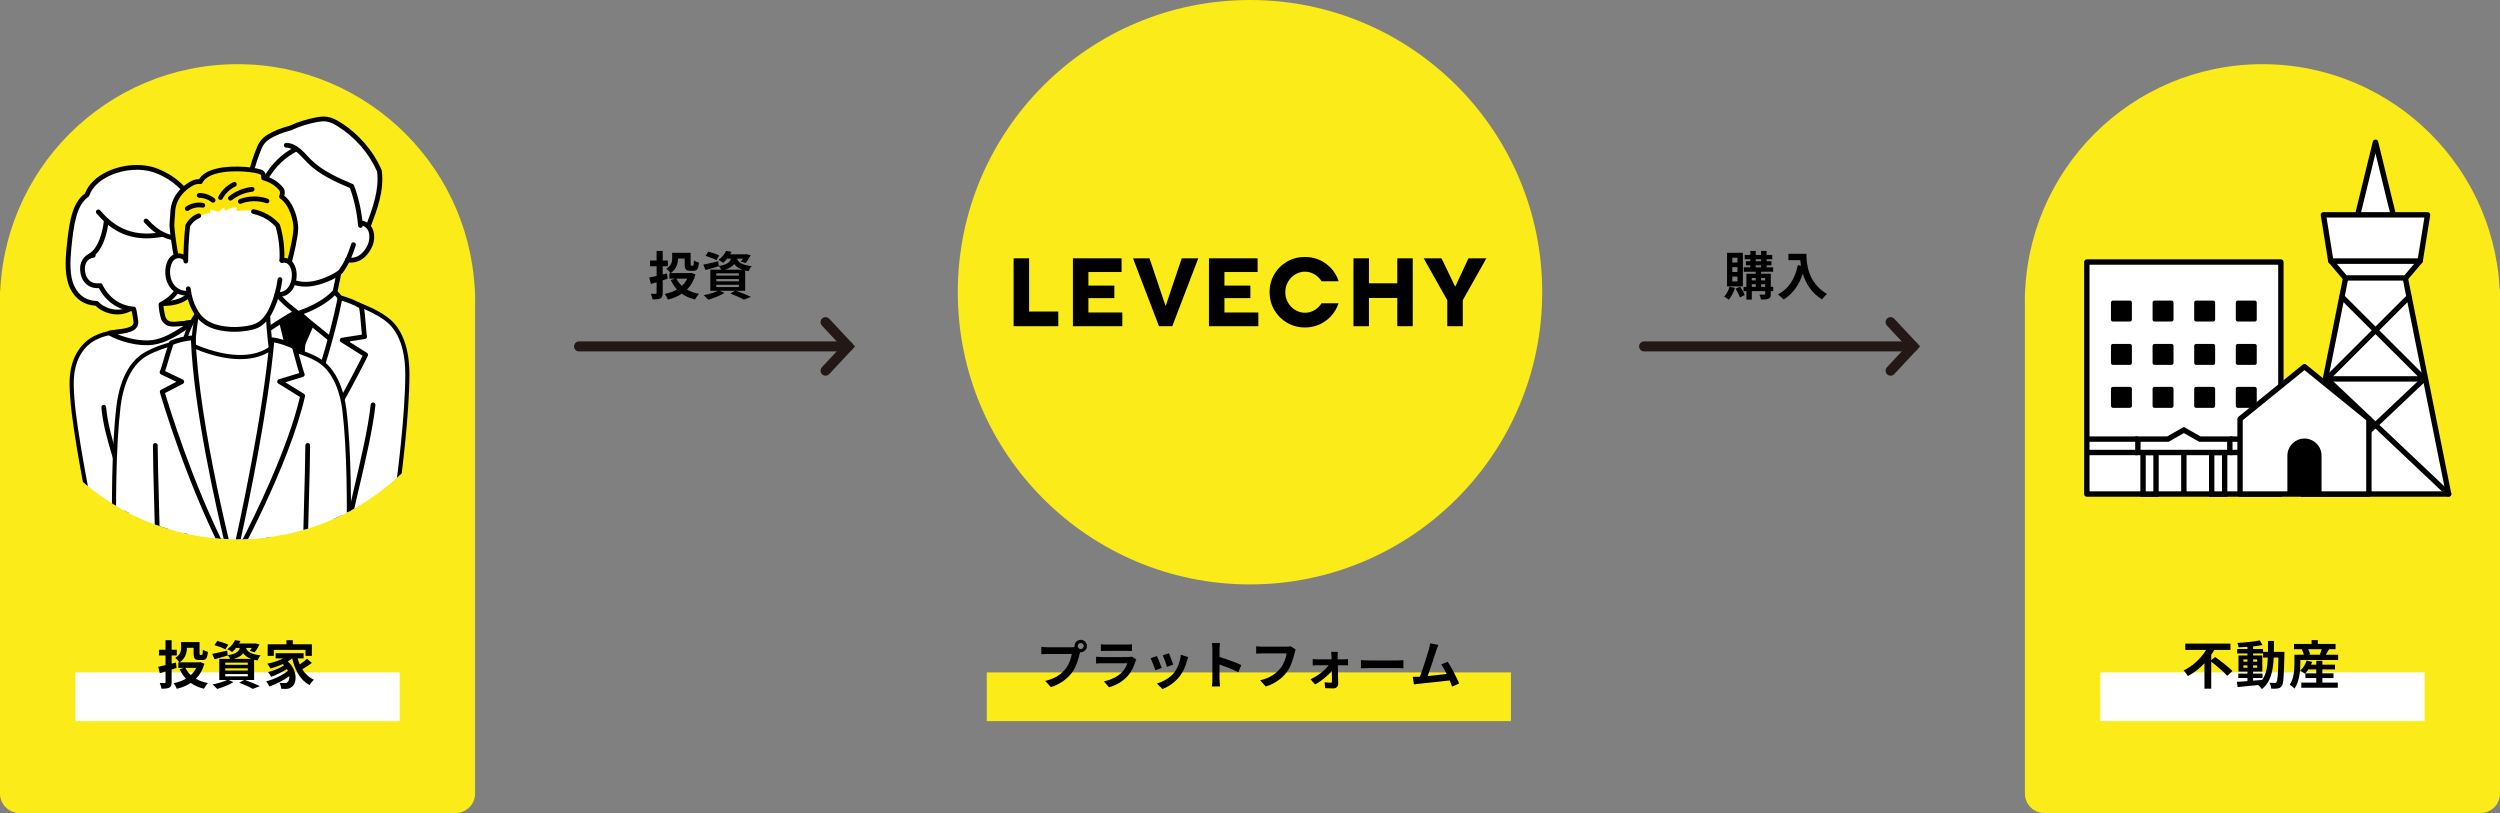 <?xml version="1.0" encoding="utf-8"?>
<!-- Generator: Adobe Illustrator 27.9.0, SVG Export Plug-In . SVG Version: 6.00 Build 0)  -->
<svg version="1.1" id="レイヤー_1" xmlns="http://www.w3.org/2000/svg" xmlns:xlink="http://www.w3.org/1999/xlink" x="0px"
	 y="0px" viewBox="0 0 768.17 249.804" style="enable-background:new 0 0 768.17 249.804;" xml:space="preserve">
<rect x="0" y="0" width="768.17" height="249.804" fill="#808080" stroke="none"/>
<style type="text/css">
	.st0{fill:#FAEB19;}
	.st1{fill:#231815;}
	.st2{fill:#FFFFFF;}
	.st3{clip-path:url(#SVGID_00000151514592082317914610000015038175941973817521_);}
	.st4{fill:none;stroke:#000000;stroke-width:5.953;stroke-linecap:round;stroke-linejoin:round;stroke-miterlimit:10;}
	.st5{fill:#FFE400;}
	.st6{fill:none;}
</style>
<g>
	<g>
		<path d="M533.1,88.488c-0.416,1.344-1.152,2.721-1.905,3.585c-0.319-0.272-1.008-0.72-1.408-0.928
			c0.721-0.752,1.328-1.905,1.648-3.025L533.1,88.488z M535.533,88.007h-4.866V77.683h4.866V88.007z M533.869,79.188h-1.585v1.473
			h1.585V79.188z M533.869,82.085h-1.585v1.489h1.585V82.085z M533.869,84.982h-1.585v1.505h1.585V84.982z M534.717,88.087
			c0.528,0.8,1.121,1.873,1.377,2.577l-1.473,0.72c-0.225-0.736-0.801-1.873-1.312-2.705L534.717,88.087z M544.849,89.464h-0.736
			v0.848c0,0.801-0.16,1.201-0.688,1.457c-0.528,0.256-1.28,0.272-2.321,0.272c-0.063-0.448-0.288-1.104-0.496-1.521
			c0.624,0.016,1.312,0.016,1.505,0.016c0.208,0,0.271-0.064,0.271-0.24v-0.833h-4.113v2.593h-1.665v-2.593h-0.864v-1.329h0.864
			v-4.033h2.882v-0.608h-3.666v-1.345h2.001v-0.624h-1.36V80.26h1.36v-0.592h-1.729v-1.344h1.729v-1.217h1.665v1.217h1.633v-1.217
			h1.696v1.217h1.729v1.344h-1.729v0.592h1.488v1.265h-1.488v0.624h2.017v1.345h-3.697v0.608h2.978v4.033h0.736V89.464z
			 M538.27,85.43v0.736h1.217V85.43H538.27z M538.27,88.135h1.217v-0.8h-1.217V88.135z M539.487,80.26h1.633v-0.592h-1.633V80.26z
			 M539.487,82.149h1.633v-0.624h-1.633V82.149z M541.136,85.43v0.736h1.248V85.43H541.136z M542.384,88.135v-0.8h-1.248v0.8
			H542.384z"/>
		<path d="M555.055,77.987c0,3.025,0.433,8.868,6.323,12.341c-0.416,0.336-1.201,1.168-1.537,1.664c-3.313-2-5.01-5.025-5.891-7.891
			c-1.2,3.585-3.121,6.242-5.906,7.907c-0.352-0.4-1.248-1.185-1.744-1.553c3.329-1.681,5.233-4.77,6.114-8.979l0.977,0.176
			c-0.112-0.608-0.177-1.185-0.225-1.729h-3.649v-1.937H555.055z"/>
	</g>
</g>
<g>
	<g>
		<path d="M203.623,86.134v3.842c0,0.944-0.176,1.409-0.688,1.697c-0.544,0.288-1.313,0.336-2.433,0.336
			c-0.064-0.48-0.304-1.249-0.528-1.745c0.608,0.032,1.28,0.032,1.489,0.032c0.208-0.016,0.288-0.08,0.288-0.304v-3.265
			c-0.608,0.192-1.201,0.368-1.745,0.528l-0.512-1.985c0.624-0.112,1.393-0.288,2.257-0.496v-2.961h-2.017v-1.761h2.017v-2.945
			h1.873v2.945h1.584v1.761h-1.584v2.497l1.329-0.32l0.192,1.648L203.623,86.134z M213.691,84.342
			c-0.544,1.937-1.424,3.458-2.609,4.626c1.057,0.608,2.305,1.056,3.713,1.329c-0.432,0.416-0.96,1.216-1.249,1.729
			c-1.568-0.368-2.913-0.977-4.033-1.776c-1.249,0.816-2.689,1.408-4.29,1.809c-0.192-0.512-0.624-1.312-0.976-1.745
			c1.393-0.271,2.673-0.72,3.761-1.376c-0.768-0.816-1.393-1.793-1.921-2.897l1.345-0.416h-1.745V83.91h0.32
			c-0.224-0.384-0.896-1.104-1.249-1.376c1.584-0.913,1.776-2.161,1.776-3.217v-1.633h5.667v3.474c0,0.432,0.048,0.48,0.24,0.48
			h0.448c0.24,0,0.289-0.224,0.32-1.617c0.352,0.272,1.072,0.561,1.553,0.672c-0.16,1.969-0.56,2.513-1.665,2.513h-1.009
			c-1.312,0-1.712-0.464-1.712-2.033v-1.729h-2.049c-0.016,1.505-0.464,3.313-2.273,4.466h6.034l0.353-0.064L213.691,84.342z
			 M207.849,85.622c0.417,0.832,0.977,1.568,1.665,2.209c0.688-0.625,1.249-1.361,1.665-2.209H207.849z"/>
		<path d="M226.202,89.352c1.632,0.576,3.473,1.345,4.562,1.873l-2.209,0.848c-0.912-0.528-2.545-1.28-4.162-1.889l1.441-0.832
			h-4.674l1.457,0.64c-1.329,0.864-3.377,1.649-4.994,2.097c-0.336-0.368-1.008-1.057-1.409-1.393
			c1.553-0.288,3.297-0.801,4.402-1.345h-2.353v-6.499h3.345c-0.192-0.384-0.496-0.848-0.752-1.104l0.016,0.064
			c-1.377,0.4-2.865,0.832-4.066,1.168l-0.704-1.665c1.184-0.225,2.897-0.625,4.594-1.024l0.16,1.44
			c2.545-0.416,3.393-1.104,3.746-2.241h-1.153c-0.368,0.448-0.784,0.881-1.28,1.281c-0.336-0.336-0.993-0.72-1.425-0.896
			c1.153-0.8,1.937-1.857,2.353-2.785l1.681,0.271c-0.128,0.272-0.256,0.528-0.416,0.785h4.722l0.288-0.048l1.265,0.32
			c-0.416,0.864-0.992,1.825-1.521,2.417l-1.473-0.464c0.192-0.24,0.416-0.544,0.624-0.881h-1.776
			c0.352,1.041,1.249,1.905,4.481,2.289c-0.352,0.353-0.768,1.089-0.944,1.553c-0.384-0.064-0.736-0.128-1.056-0.208v6.227H226.202z
			 M220.151,79.924c-0.736-0.4-2.241-0.977-3.345-1.297l0.833-1.296c1.056,0.256,2.577,0.768,3.377,1.152L220.151,79.924z
			 M220.103,84.678h6.931V83.99h-6.931V84.678z M220.103,86.439h6.931V85.75h-6.931V86.439z M220.103,88.215h6.931v-0.704h-6.931
			V88.215z M228.075,82.853c-1.232-0.448-1.969-1.04-2.449-1.729c-0.561,0.752-1.457,1.312-2.914,1.729H228.075z"/>
	</g>
</g>
<path class="st0" d="M140.035,84.601H5.944C2.675,84.601,0,87.275,0,90.544V243.86c0,3.269,2.675,5.944,5.944,5.944h134.091
	c3.269,0,5.944-2.675,5.944-5.944V90.544C145.979,87.275,143.304,84.601,140.035,84.601z"/>
<circle class="st0" cx="72.989" cy="92.708" r="72.989"/>
<path class="st0" d="M762.226,84.601H628.135c-3.269,0-5.944,2.675-5.944,5.944V243.86c0,3.269,2.675,5.944,5.944,5.944h134.091
	c3.269,0,5.944-2.675,5.944-5.944V90.544C768.17,87.275,765.495,84.601,762.226,84.601z"/>
<circle class="st0" cx="384.085" cy="89.786" r="89.786"/>
<circle class="st0" cx="695.18" cy="92.708" r="72.989"/>
<g>
	<path class="st1" d="M260.622,107.983h-82.7c-0.851,0-1.541-0.69-1.541-1.541c0-0.851,0.69-1.541,1.541-1.541h82.7
		c0.851,0,1.541,0.69,1.541,1.541C262.164,107.293,261.473,107.983,260.622,107.983z"/>
	<path class="st1" d="M253.665,115.439c-0.377,0-0.755-0.138-1.051-0.415c-0.622-0.58-0.656-1.555-0.075-2.178l5.975-6.404
		l-5.975-6.405c-0.58-0.622-0.547-1.597,0.075-2.178c0.62-0.58,1.596-0.548,2.178,0.075l7.938,8.508l-7.938,8.507
		C254.489,115.275,254.077,115.439,253.665,115.439z"/>
</g>
<g>
	<path class="st1" d="M587.877,107.983h-82.7c-0.851,0-1.541-0.69-1.541-1.541c0-0.851,0.69-1.541,1.541-1.541h82.7
		c0.851,0,1.541,0.69,1.541,1.541C589.418,107.293,588.728,107.983,587.877,107.983z"/>
	<path class="st1" d="M580.92,115.439c-0.377,0-0.755-0.138-1.051-0.415c-0.622-0.58-0.656-1.555-0.075-2.178l5.975-6.404
		l-5.975-6.405c-0.58-0.622-0.547-1.597,0.075-2.178c0.62-0.58,1.596-0.548,2.178,0.075l7.938,8.508l-7.938,8.507
		C581.743,115.275,581.331,115.439,580.92,115.439z"/>
</g>
<g>
	<g>
		<rect x="641.217" y="80.512" class="st2" width="59.623" height="71.292"/>
		<path d="M700.841,152.629h-59.624c-0.456,0-0.826-0.37-0.826-0.826V80.512c0-0.456,0.37-0.826,0.826-0.826h59.624
			c0.456,0,0.826,0.37,0.826,0.826v71.292C701.667,152.259,701.297,152.629,700.841,152.629z M642.043,150.978h57.973V81.337
			h-57.973V150.978z"/>
	</g>
	<g>
		<rect x="658.492" y="139.038" class="st2" width="3.985" height="12.765"/>
		<path d="M663.303,152.629h-5.637v-14.417h5.637V152.629z M659.317,150.978h2.335v-11.115h-2.335V150.978z"/>
	</g>
	<g>
		<rect x="679.581" y="139.038" class="st2" width="3.985" height="12.765"/>
		<path d="M684.391,152.629h-5.635v-14.417h5.635V152.629z M680.407,150.978h2.333v-11.115h-2.333V150.978z"/>
	</g>
	<g>
		<polygon class="st2" points="675.941,134.921 671.029,132.127 666.117,134.921 656.904,134.921 656.904,139.038 685.154,139.038 
			685.154,134.921 		"/>
		<path d="M685.979,139.864h-29.901v-5.768h9.82l5.131-2.918l5.132,2.918h9.818V139.864z M657.729,138.212h26.599v-2.466h-8.606
			l-4.693-2.669l-4.694,2.669h-8.606V138.212z"/>
	</g>
	<g>
		<path d="M692.833,112.117h-5.245c-0.328,0-0.594-0.266-0.594-0.594v-5.245c0-0.328,0.266-0.594,0.594-0.594h5.245
			c0.328,0,0.594,0.266,0.594,0.594v5.245C693.428,111.851,693.161,112.117,692.833,112.117z"/>
		<path d="M692.833,98.8h-5.245c-0.328,0-0.594-0.266-0.594-0.594v-5.245c0-0.328,0.266-0.594,0.594-0.594h5.245
			c0.328,0,0.594,0.266,0.594,0.594v5.245C693.428,98.534,693.161,98.8,692.833,98.8z"/>
		<path d="M692.833,125.315h-5.245c-0.328,0-0.594-0.266-0.594-0.594v-5.245c0-0.328,0.266-0.594,0.594-0.594h5.245
			c0.328,0,0.594,0.266,0.594,0.594v5.245C693.428,125.049,693.161,125.315,692.833,125.315z"/>
		<path d="M680.045,112.117H674.8c-0.328,0-0.594-0.266-0.594-0.594v-5.245c0-0.328,0.266-0.594,0.594-0.594h5.245
			c0.328,0,0.594,0.266,0.594,0.594v5.245C680.64,111.851,680.374,112.117,680.045,112.117z"/>
		<path d="M680.045,98.8H674.8c-0.328,0-0.594-0.266-0.594-0.594v-5.245c0-0.328,0.266-0.594,0.594-0.594h5.245
			c0.328,0,0.594,0.266,0.594,0.594v5.245C680.64,98.534,680.374,98.8,680.045,98.8z"/>
		<path d="M680.045,125.315H674.8c-0.328,0-0.594-0.266-0.594-0.594v-5.245c0-0.328,0.266-0.594,0.594-0.594h5.245
			c0.328,0,0.594,0.266,0.594,0.594v5.245C680.64,125.049,680.374,125.315,680.045,125.315z"/>
		<path d="M667.258,112.117h-5.245c-0.328,0-0.594-0.266-0.594-0.594v-5.245c0-0.328,0.266-0.594,0.594-0.594h5.245
			c0.328,0,0.594,0.266,0.594,0.594v5.245C667.852,111.851,667.586,112.117,667.258,112.117z"/>
		<path d="M667.258,98.8h-5.245c-0.328,0-0.594-0.266-0.594-0.594v-5.245c0-0.328,0.266-0.594,0.594-0.594h5.245
			c0.328,0,0.594,0.266,0.594,0.594v5.245C667.852,98.534,667.586,98.8,667.258,98.8z"/>
		<path d="M667.258,125.315h-5.245c-0.328,0-0.594-0.266-0.594-0.594v-5.245c0-0.328,0.266-0.594,0.594-0.594h5.245
			c0.328,0,0.594,0.266,0.594,0.594v5.245C667.852,125.049,667.586,125.315,667.258,125.315z"/>
		<path d="M654.47,112.117h-5.245c-0.328,0-0.594-0.266-0.594-0.594v-5.245c0-0.328,0.266-0.594,0.594-0.594h5.245
			c0.328,0,0.594,0.266,0.594,0.594v5.245C655.064,111.851,654.798,112.117,654.47,112.117z"/>
		<path d="M654.47,98.8h-5.245c-0.328,0-0.594-0.266-0.594-0.594v-5.245c0-0.328,0.266-0.594,0.594-0.594h5.245
			c0.328,0,0.594,0.266,0.594,0.594v5.245C655.064,98.534,654.798,98.8,654.47,98.8z"/>
		<path d="M654.47,125.315h-5.245c-0.328,0-0.594-0.266-0.594-0.594v-5.245c0-0.328,0.266-0.594,0.594-0.594h5.245
			c0.328,0,0.594,0.266,0.594,0.594v5.245C655.064,125.049,654.798,125.315,654.47,125.315z"/>
	</g>
	<g>
		<line class="st2" x1="671.029" y1="151.803" x2="671.029" y2="139.038"/>
		<rect x="670.204" y="139.038" width="1.651" height="12.766"/>
	</g>
	<g>
		<line class="st2" x1="656.904" y1="134.921" x2="641.217" y2="134.921"/>
		<rect x="641.218" y="134.096" width="15.686" height="1.651"/>
	</g>
	<g>
		<line class="st2" x1="656.904" y1="139.038" x2="641.217" y2="139.038"/>
		<rect x="641.218" y="138.212" width="15.686" height="1.651"/>
	</g>
	<g>
		<line class="st2" x1="700.841" y1="134.921" x2="685.154" y2="134.921"/>
		<rect x="685.154" y="134.096" width="15.687" height="1.651"/>
	</g>
	<g>
		<line class="st2" x1="700.841" y1="139.038" x2="685.154" y2="139.038"/>
		<rect x="685.154" y="138.212" width="15.687" height="1.651"/>
	</g>
</g>
<g>
	<polygon class="st2" points="741.443,117.792 729.91,128.69 718.376,117.792 	"/>
	<polygon class="st2" points="718.244,115.067 729.91,103.423 741.575,115.067 	"/>
	<polygon class="st2" points="744.371,118.775 750.21,147.871 731.893,130.564 	"/>
	<polygon class="st2" points="731.838,101.498 739.391,93.96 743.175,112.813 	"/>
	<polyline class="st2" points="738.112,87.586 738.747,90.752 729.91,99.573 721.072,90.752 721.707,87.586 	"/>
	<polygon class="st2" points="720.428,93.96 727.981,101.498 716.644,112.813 	"/>
	<polygon class="st2" points="715.448,118.775 727.926,130.564 709.609,147.871 	"/>
	<polygon class="st2" points="729.91,132.439 748.963,150.441 710.856,150.441 	"/>
	<polygon class="st2" points="729.909,49.385 733.481,64.008 726.337,64.008 	"/>
	<g>
		<polygon class="st2" points="739.229,86.223 752.389,151.803 707.43,151.803 720.59,86.223 724.602,65.37 729.91,43.641 
			735.217,65.37 		"/>
		<path d="M752.39,152.629h-44.96c-0.247,0-0.482-0.111-0.638-0.302c-0.157-0.191-0.219-0.443-0.17-0.686l13.159-65.581
			l4.009-20.846l5.317-21.769c0.181-0.74,1.423-0.74,1.604,0l5.308,21.729l4.02,20.889l13.159,65.578
			c0.049,0.243-0.013,0.494-0.17,0.686C752.872,152.519,752.637,152.629,752.39,152.629z M708.439,150.978h42.943L738.42,86.385
			c-0.002-0.002-0.002-0.004-0.002-0.006l-4.012-20.852l-4.497-18.407l-4.506,18.447L721.4,86.379L708.439,150.978z"/>
	</g>
	<g>
		<line class="st2" x1="714.95" y1="116.429" x2="744.869" y2="116.429"/>
		<path d="M744.87,117.255h-29.919c-0.456,0-0.826-0.37-0.826-0.826s0.37-0.826,0.826-0.826h29.919c0.456,0,0.826,0.37,0.826,0.826
			S745.326,117.255,744.87,117.255z"/>
	</g>
	<g>
		<line class="st2" x1="714.95" y1="116.429" x2="752.389" y2="151.803"/>
		<path d="M752.39,152.629c-0.204,0-0.408-0.075-0.568-0.226l-37.439-35.374c-0.331-0.313-0.346-0.835-0.032-1.166
			c0.314-0.331,0.838-0.345,1.167-0.033l37.439,35.374c0.331,0.313,0.346,0.835,0.032,1.166
			C752.829,152.542,752.609,152.629,752.39,152.629z"/>
	</g>
	<g>
		<line class="st2" x1="707.43" y1="151.803" x2="744.869" y2="116.429"/>
		<path d="M707.43,152.629c-0.219,0-0.439-0.087-0.6-0.259c-0.314-0.331-0.299-0.853,0.032-1.166l37.439-35.374
			c0.331-0.312,0.858-0.298,1.167,0.033c0.314,0.331,0.299,0.853-0.032,1.166l-37.439,35.374
			C707.839,152.554,707.635,152.629,707.43,152.629z"/>
	</g>
	<g>
		<line class="st2" x1="714.95" y1="116.429" x2="740.169" y2="91.259"/>
		<path d="M714.951,117.255c-0.211,0-0.424-0.081-0.585-0.242c-0.323-0.324-0.32-0.846,0.002-1.168l25.218-25.17
			c0.322-0.32,0.845-0.321,1.167,0.001c0.322,0.324,0.32,0.846-0.002,1.168l-25.218,25.17
			C715.372,117.174,715.161,117.255,714.951,117.255z"/>
	</g>
	<g>
		<line class="st2" x1="719.65" y1="91.259" x2="744.869" y2="116.429"/>
		<path d="M744.87,117.255c-0.211,0-0.421-0.081-0.583-0.241l-25.22-25.17c-0.322-0.322-0.325-0.845-0.002-1.168
			c0.322-0.322,0.845-0.321,1.167-0.001l25.22,25.17c0.322,0.322,0.325,0.845,0.002,1.168
			C745.293,117.174,745.081,117.255,744.87,117.255z"/>
	</g>
	<g>
		<g>
			<polygon class="st2" points="720.617,85.396 739.202,85.396 743.612,80.195 716.207,80.195 			"/>
			<path d="M739.201,86.222h-18.583c-0.243,0-0.473-0.106-0.63-0.291l-4.411-5.202c-0.208-0.245-0.254-0.589-0.118-0.881
				c0.133-0.291,0.426-0.478,0.748-0.478h27.406c0.323,0,0.615,0.187,0.748,0.478c0.135,0.292,0.09,0.636-0.118,0.881l-4.411,5.202
				C739.674,86.115,739.444,86.222,739.201,86.222z M721,84.571h17.818l3.012-3.55h-23.842L721,84.571z"/>
		</g>
		<g>
			<polygon class="st2" points="745.913,66.009 713.906,66.009 716.179,80.162 716.207,80.195 743.612,80.195 743.64,80.162 			"/>
			<path d="M743.612,81.02h-27.406c-0.245,0-0.475-0.107-0.632-0.295c-0.097-0.115-0.187-0.286-0.211-0.433l-2.272-14.152
				c-0.039-0.239,0.03-0.483,0.187-0.666c0.157-0.184,0.387-0.29,0.628-0.29h32.007c0.241,0,0.471,0.106,0.628,0.29
				c0.157,0.184,0.226,0.428,0.187,0.666l-2.272,14.152c-0.024,0.147-0.086,0.285-0.183,0.4
				C744.115,80.88,743.857,81.02,743.612,81.02z M716.888,79.369h26.043l2.012-12.535h-30.068L716.888,79.369z"/>
		</g>
	</g>
</g>
<g>
	<g>
		<polygon class="st2" points="708.091,112.666 688.296,128.728 688.296,151.803 708.091,151.803 727.886,151.803 727.886,128.728 
					"/>
		<path d="M727.886,152.629h-39.589c-0.456,0-0.826-0.37-0.826-0.826v-23.075c0-0.248,0.112-0.485,0.305-0.641l19.794-16.062
			c0.305-0.247,0.735-0.247,1.041,0l19.796,16.062c0.193,0.156,0.305,0.392,0.305,0.641v23.075
			C728.712,152.259,728.342,152.629,727.886,152.629z M689.122,150.978h37.938v-21.856l-18.97-15.393l-18.968,15.393V150.978z"/>
	</g>
	<path d="M713.34,151.803v-11.8c0-2.887-2.362-5.249-5.249-5.249l0,0c-2.887,0-5.249,2.362-5.249,5.249v11.8H713.34z"/>
</g>
<rect x="23.169" y="206.612" class="st2" width="99.64" height="14.969"/>
<rect x="645.36" y="206.612" class="st2" width="99.64" height="14.969"/>
<rect x="303.206" y="206.612" class="st0" width="161.056" height="14.969"/>
<g>
	<g>
		<path d="M52.734,205.733v3.842c0,0.944-0.176,1.408-0.688,1.697c-0.544,0.287-1.312,0.336-2.433,0.336
			c-0.064-0.48-0.304-1.249-0.528-1.745c0.608,0.032,1.28,0.032,1.489,0.032c0.208-0.016,0.288-0.08,0.288-0.305v-3.265
			c-0.608,0.192-1.201,0.368-1.745,0.528l-0.512-1.985c0.624-0.112,1.392-0.288,2.257-0.496v-2.961h-2.017v-1.761h2.017v-2.945
			h1.873v2.945h1.584v1.761h-1.584v2.497l1.329-0.32l0.192,1.648L52.734,205.733z M62.802,203.94
			c-0.544,1.938-1.425,3.458-2.609,4.627c1.057,0.607,2.305,1.056,3.713,1.328c-0.432,0.416-0.96,1.217-1.249,1.729
			c-1.568-0.368-2.913-0.977-4.033-1.776c-1.249,0.816-2.689,1.408-4.29,1.809c-0.192-0.513-0.624-1.312-0.976-1.745
			c1.393-0.271,2.673-0.72,3.761-1.376c-0.768-0.816-1.393-1.793-1.921-2.897l1.345-0.416h-1.745v-1.713h0.32
			c-0.224-0.384-0.896-1.104-1.248-1.377c1.584-0.912,1.776-2.16,1.776-3.217v-1.633h5.667v3.474c0,0.433,0.048,0.479,0.24,0.479
			h0.448c0.24,0,0.288-0.224,0.32-1.616c0.352,0.272,1.072,0.561,1.553,0.673c-0.16,1.969-0.561,2.513-1.665,2.513h-1.009
			c-1.312,0-1.712-0.464-1.712-2.033v-1.729H57.44c-0.016,1.505-0.464,3.313-2.273,4.466h6.034l0.353-0.064L62.802,203.94z
			 M56.959,205.221c0.417,0.832,0.977,1.568,1.665,2.209c0.688-0.625,1.249-1.361,1.665-2.209H56.959z"/>
		<path d="M75.312,208.951c1.632,0.576,3.473,1.345,4.562,1.872l-2.208,0.849c-0.913-0.528-2.545-1.28-4.162-1.889l1.441-0.832
			H70.27l1.457,0.64c-1.329,0.865-3.377,1.649-4.994,2.098c-0.336-0.368-1.008-1.057-1.409-1.393
			c1.553-0.288,3.297-0.801,4.402-1.345h-2.353v-6.499h3.345c-0.192-0.384-0.496-0.848-0.752-1.104l0.016,0.064
			c-1.376,0.4-2.865,0.832-4.065,1.169l-0.704-1.665c1.185-0.225,2.897-0.624,4.594-1.024l0.16,1.44
			c2.545-0.416,3.393-1.104,3.746-2.241h-1.153c-0.368,0.448-0.784,0.881-1.28,1.281c-0.336-0.337-0.993-0.721-1.425-0.896
			c1.152-0.801,1.937-1.857,2.353-2.785l1.681,0.271c-0.128,0.272-0.256,0.528-0.416,0.785h4.722l0.288-0.049l1.265,0.32
			c-0.416,0.864-0.992,1.824-1.521,2.417l-1.473-0.464c0.192-0.24,0.416-0.545,0.624-0.881H75.6
			c0.352,1.041,1.249,1.905,4.481,2.289c-0.352,0.353-0.768,1.089-0.944,1.553c-0.384-0.064-0.736-0.128-1.056-0.208v6.227H75.312z
			 M69.262,199.523c-0.736-0.4-2.241-0.977-3.345-1.297l0.833-1.296c1.056,0.256,2.577,0.768,3.377,1.152L69.262,199.523z
			 M69.214,204.277h6.931v-0.688h-6.931V204.277z M69.214,206.037h6.931v-0.688h-6.931V206.037z M69.214,207.814h6.931v-0.704
			h-6.931V207.814z M77.185,202.452c-1.232-0.448-1.969-1.04-2.449-1.729c-0.561,0.752-1.457,1.312-2.914,1.729H77.185z"/>
		<path d="M95.826,203.701c-0.912,0.688-2.017,1.408-2.945,1.937c0.88,1.408,2.064,2.545,3.569,3.217
			c-0.416,0.369-1.024,1.121-1.329,1.649c-2.849-1.521-4.434-4.466-5.346-8.195h-0.032c-0.4,0.336-0.849,0.64-1.329,0.929
			c3.025,2.625,2.897,6.61,1.312,7.763c-0.592,0.512-1.121,0.672-1.953,0.672c-0.4,0.017-0.896,0-1.36-0.032
			c-0.032-0.527-0.192-1.296-0.544-1.824c0.608,0.048,1.121,0.08,1.537,0.08c0.4,0,0.704-0.048,0.96-0.336
			c0.368-0.288,0.592-0.944,0.528-1.793c-1.745,1.28-4.114,2.48-6.114,3.169c-0.224-0.479-0.641-1.168-0.993-1.585
			c2.305-0.576,5.09-1.889,6.675-3.232c-0.096-0.192-0.192-0.385-0.304-0.561c-1.36,0.912-3.329,1.873-4.85,2.401
			c-0.208-0.417-0.608-1.073-0.96-1.44c1.617-0.385,3.745-1.266,4.946-2.081c-0.128-0.128-0.256-0.257-0.4-0.385
			c-1.216,0.561-2.529,1.024-3.793,1.36c-0.192-0.367-0.672-1.12-0.976-1.488c1.712-0.336,3.489-0.896,4.898-1.616h-2.337v-1.601
			h8.595v1.601h-1.825c0.176,0.64,0.4,1.265,0.656,1.856c0.8-0.544,1.649-1.2,2.225-1.744L95.826,203.701z M84.125,201.524h-1.873
			v-3.57h5.762v-1.248h1.953v1.248h5.858v3.57h-1.953v-1.841h-9.748V201.524z"/>
	</g>
</g>
<g>
	<g>
		<path d="M680.624,201.86c1.712,1.232,4.178,3.073,5.33,4.338l-1.617,1.456c-0.992-1.185-3.169-3.009-4.897-4.338v8.292h-2.081
			v-7.812c-1.457,1.553-3.169,2.945-5.09,3.938c-0.305-0.512-0.896-1.296-1.312-1.729c2.913-1.36,5.41-3.842,6.898-6.29h-6.387
			v-1.953h13.878v1.953h-4.979c-0.271,0.496-0.592,0.992-0.928,1.473v1.664L680.624,201.86z"/>
		<path d="M701.938,200.291c0,0-0.017,0.624-0.017,0.848c-0.144,6.547-0.272,8.868-0.784,9.604
			c-0.368,0.529-0.736,0.689-1.265,0.801c-0.48,0.096-1.217,0.08-1.984,0.064c-0.032-0.528-0.24-1.297-0.561-1.825
			c0.704,0.064,1.312,0.08,1.616,0.08c0.24,0,0.4-0.063,0.545-0.272c0.336-0.432,0.496-2.385,0.592-7.555h-1.44
			c-0.208,4.29-0.944,7.587-3.634,9.716c-0.239-0.384-0.704-0.912-1.12-1.265c-2.305,0.24-4.609,0.48-6.339,0.625l-0.224-1.602
			c0.896-0.063,2.017-0.144,3.249-0.224v-0.96h-2.817v-1.345h2.817v-0.624h-2.753v-4.946h2.753v-0.624h-3.153v-1.377h3.153v-0.641
			c-0.928,0.064-1.841,0.112-2.705,0.129c-0.063-0.385-0.24-0.977-0.416-1.345c2.369-0.128,5.138-0.4,6.898-0.784l0.833,1.424
			c-0.849,0.177-1.841,0.32-2.882,0.433v0.784h3.073v0.881h1.505c0.016-1.057,0.016-2.161,0.016-3.346h1.825
			c0,1.168,0,2.289-0.032,3.346H701.938z M689.325,203.316h1.248v-0.704h-1.248V203.316z M690.573,205.173v-0.721h-1.248v0.721
			H690.573z M692.302,209.143c0.913-0.064,1.857-0.145,2.785-0.225c1.249-1.729,1.633-4.018,1.745-6.883h-1.457v-1.248h-3.073v0.624
			h2.834v4.946h-2.834v0.624h2.897v1.345h-2.897V209.143z M693.551,203.316v-0.704h-1.249v0.704H693.551z M692.302,204.452v0.721
			h1.249v-0.721H692.302z"/>
		<path d="M718.433,201.171v1.633h-11.604v0.96c0,2.241-0.288,5.635-1.793,7.827c-0.288-0.336-1.089-0.992-1.473-1.2
			c1.312-1.953,1.44-4.738,1.44-6.643v-2.577h2.897c-0.128-0.496-0.353-1.104-0.608-1.601l0.353-0.096h-2.77v-1.617h5.41v-1.168
			h1.905v1.168h5.458v1.617h-1.985c-0.368,0.607-0.72,1.216-1.024,1.696H718.433z M713.584,209.75h4.754v1.569h-11.221v-1.569h4.594
			v-1.408h-3.346v-1.44l-0.112,0.112c-0.352-0.289-1.072-0.721-1.504-0.913c0.88-0.769,1.616-1.952,2.017-3.121l1.681,0.384
			c-0.096,0.289-0.225,0.576-0.353,0.865h1.617v-1.185h1.873v1.185h3.889v1.456h-3.889v1.2h3.425v1.457h-3.425V209.75z
			 M711.711,206.885v-1.2h-2.417c-0.288,0.448-0.608,0.864-0.912,1.2H711.711z M709.229,199.475
			c0.272,0.527,0.496,1.136,0.593,1.568l-0.48,0.128h3.762l-0.288-0.08c0.208-0.464,0.416-1.072,0.576-1.616H709.229z"/>
	</g>
</g>
<g>
	<g>
		<path d="M329.279,198.882c0.224,0,0.56-0.016,0.912-0.063c-0.016-0.097-0.032-0.192-0.032-0.305c0-1.057,0.864-1.921,1.921-1.921
			c1.04,0,1.905,0.864,1.905,1.921c0,1.041-0.865,1.905-1.905,1.905c-0.064,0-0.144,0-0.208-0.017l-0.128,0.48
			c-0.368,1.568-1.056,4.05-2.401,5.826c-1.44,1.921-3.569,3.506-6.435,4.418l-1.745-1.904c3.185-0.753,4.978-2.129,6.274-3.762
			c1.057-1.329,1.665-3.138,1.889-4.514h-7.459c-0.736,0-1.488,0.031-1.905,0.063v-2.257c0.464,0.064,1.376,0.128,1.905,0.128
			H329.279z M332.993,198.514c0-0.512-0.416-0.928-0.912-0.928c-0.512,0-0.929,0.416-0.929,0.928c0,0.496,0.417,0.912,0.929,0.912
			C332.577,199.426,332.993,199.01,332.993,198.514z"/>
		<path d="M349.168,202.612c-0.112,0.208-0.24,0.496-0.304,0.672c-0.48,1.553-1.168,3.105-2.369,4.435
			c-1.617,1.792-3.666,2.881-5.714,3.457l-1.601-1.809c2.417-0.496,4.337-1.553,5.554-2.801c0.864-0.881,1.36-1.873,1.648-2.77
			h-7.731c-0.384,0-1.185,0.017-1.857,0.08v-2.081c0.672,0.064,1.361,0.096,1.857,0.096h7.923c0.512,0,0.944-0.063,1.168-0.159
			L349.168,202.612z M338.268,197.97c0.448,0.063,1.121,0.08,1.665,0.08h6.163c0.496,0,1.281-0.017,1.729-0.08v2.064
			c-0.432-0.032-1.185-0.048-1.761-0.048h-6.131c-0.512,0-1.2,0.016-1.665,0.048V197.97z"/>
		<path d="M356.957,205.221l-1.953,0.736c-0.272-0.864-1.073-2.993-1.457-3.697l1.92-0.688
			C355.869,202.388,356.637,204.325,356.957,205.221z M365.088,201.891c-0.192,0.513-0.288,0.849-0.384,1.169
			c-0.416,1.616-1.088,3.281-2.177,4.69c-1.489,1.92-3.49,3.265-5.362,3.969l-1.681-1.712c1.761-0.465,3.986-1.681,5.314-3.346
			c1.089-1.36,1.857-3.489,2.033-5.49L365.088,201.891z M360.495,204.229l-1.921,0.672c-0.192-0.784-0.896-2.721-1.296-3.554
			l1.905-0.624C359.486,201.411,360.27,203.493,360.495,204.229z"/>
		<path d="M380.496,206.566c-1.648-0.864-4.049-1.793-5.778-2.386v4.53c0,0.464,0.08,1.585,0.144,2.225h-2.497
			c0.096-0.624,0.16-1.585,0.16-2.225v-9.188c0-0.576-0.048-1.377-0.16-1.937h2.497c-0.064,0.56-0.144,1.264-0.144,1.937v2.353
			c2.145,0.625,5.218,1.761,6.691,2.481L380.496,206.566z"/>
		<path d="M398.129,199.586c-0.144,0.32-0.272,0.769-0.353,1.121c-0.368,1.568-1.072,4.049-2.4,5.826
			c-1.457,1.921-3.586,3.506-6.435,4.418l-1.745-1.921c3.17-0.736,4.979-2.129,6.274-3.745c1.057-1.329,1.665-3.154,1.873-4.515
			h-7.459c-0.721,0-1.488,0.032-1.904,0.064v-2.257c0.479,0.048,1.393,0.128,1.92,0.128h7.396c0.32,0,0.832-0.017,1.265-0.128
			L398.129,199.586z"/>
		<path d="M412.912,202.596c0.416,0,1.024-0.064,1.297-0.096v1.937c-0.368-0.017-0.864-0.032-1.217-0.032h-1.921
			c0.049,1.904,0.097,4.082,0.112,5.715c0.017,0.832-0.624,1.408-1.553,1.408c-0.769,0-1.761-0.032-2.48-0.08l-0.128-1.825
			c0.656,0.097,1.424,0.145,1.84,0.145c0.305,0,0.417-0.177,0.417-0.496c0-0.784-0.017-1.953-0.032-3.17
			c-1.12,1.425-3.281,3.218-5.171,4.21l-1.393-1.601c2.258-1.04,4.482-2.817,5.603-4.306h-3.425c-0.465,0-1.041,0.032-1.505,0.064
			V202.5c0.384,0.047,1.04,0.096,1.456,0.096h4.354c0-0.353-0.016-0.672-0.032-0.977c-0.016-0.385-0.063-0.896-0.128-1.328h2.064
			c-0.048,0.384-0.063,0.896-0.063,1.328l0.016,0.977H412.912z"/>
		<path d="M418.173,202.836c0.576,0.048,1.745,0.096,2.577,0.096h8.596c0.736,0,1.456-0.064,1.872-0.096v2.513
			c-0.384-0.017-1.2-0.08-1.872-0.08h-8.596c-0.912,0-1.985,0.032-2.577,0.08V202.836z"/>
		<path d="M446.193,210.967c-0.209-0.544-0.465-1.2-0.753-1.889c-2.609,0.305-7.459,0.816-9.476,1.024
			c-0.4,0.048-0.992,0.128-1.505,0.192l-0.368-2.337c0.544,0,1.232,0,1.761-0.017l0.433-0.016c0.928-2.369,2.305-6.755,2.769-8.42
			c0.225-0.816,0.32-1.312,0.385-1.84l2.545,0.512c-0.225,0.48-0.448,1.072-0.688,1.776c-0.513,1.569-1.809,5.635-2.609,7.779
			c1.953-0.192,4.226-0.448,5.843-0.64c-0.561-1.152-1.152-2.226-1.681-2.93l2.001-0.816c1.136,1.729,2.769,4.866,3.505,6.659
			L446.193,210.967z"/>
	</g>
</g>
<g>
	<defs>
		<circle id="SVGID_1_" cx="72.989" cy="92.708" r="72.989"/>
	</defs>
	<clipPath id="SVGID_00000065770435452448900730000000477490521417160871_">
		<use xlink:href="#SVGID_1_"  style="overflow:visible;"/>
	</clipPath>
	<g style="clip-path:url(#SVGID_00000065770435452448900730000000477490521417160871_);">
		<g>
			<g>
				<path class="st2" d="M79.891,156.687c-0.285-7.973-2.03-31.643-3.994-41.505c-0.854-4.289-1.933-10.39-7.246-14.154
					c-3.427-2.428-7.864-2.522-11.552-1.84l-10.456,1.45l-10.471,1.341c-3.738,0.309-7.995,1.562-10.666,4.804
					c-4.14,5.025-3.583,11.195-3.283,15.558c0.69,10.032,5.21,33.331,7.024,41.101C29.248,163.441,48.33,163.987,79.891,156.687z"/>
				<path d="M52.916,162.29c-14.958,1.995-23.559,1.791-23.686,1.787c-0.289-0.008-0.536-0.21-0.602-0.491
					c-1.73-7.407-6.338-31.018-7.039-41.201l-0.025-0.366c-0.31-4.456-0.734-10.558,3.452-15.64c3.008-3.65,7.7-4.753,11.105-5.033
					l10.442-1.338l10.449-1.449c3.335-0.617,8.149-0.783,12.008,1.951c5.373,3.807,6.562,9.808,7.43,14.19l0.071,0.359
					c1.992,10.011,3.733,34.004,4.005,41.606c0.011,0.305-0.195,0.574-0.493,0.643C69.568,159.727,60.438,161.287,52.916,162.29z
					 M29.755,162.812c3.162,0.019,21.412-0.183,49.48-6.626c-0.327-8.094-2.026-31.152-3.962-40.879l-0.071-0.359
					c-0.827-4.172-1.959-9.885-6.918-13.399c-3.496-2.477-7.946-2.309-11.069-1.734l-10.484,1.454l-10.477,1.342
					c-3.191,0.262-7.531,1.27-10.256,4.577c-3.864,4.69-3.46,10.5-3.165,14.742l0.026,0.367
					C23.54,132.202,27.954,154.939,29.755,162.812z"/>
			</g>
			<path class="st4" d="M65.296,120.58"/>
			<g>
				<path class="st2" d="M40.081,94.812c-4.009,2.343-8.682,0.388-10.39-1.597c-3.635-0.111-6.034-2.006-7.437-4.826
					c-1.74-3.497-1.432-8.411-1.074-12.076c0.736-7.525,1.565-13.662,5.561-16.422c2.28-6.805,13.782-10.41,21.422-7.375
					c6.831,2.714,9.392,6.937,11.675,9.843c4.584,5.835,7.071,11.571,6.311,16.831c-0.969,6.713-5.526,8.416-6.068,9.04
					c-0.27,0.311-2.407,5.293-10.272,5.018"/>
				<path d="M37.265,96.536c-3.192,0.426-6.311-0.942-7.91-2.604c-3.479-0.203-6.156-2.002-7.756-5.217
					c-1.744-3.504-1.558-8.272-1.147-12.473c0.78-7.97,1.649-13.865,5.676-16.813c1.009-2.752,3.469-5.148,6.955-6.767
					c4.883-2.267,10.908-2.592,15.351-0.827c6.22,2.471,9.079,6.25,11.167,9.009c0.279,0.369,0.548,0.724,0.813,1.062
					c5.029,6.4,7.202,12.25,6.46,17.388c-0.848,5.871-4.307,8.136-5.783,9.103c-0.166,0.109-0.368,0.241-0.446,0.306
					c-0.016,0.027-0.036,0.061-0.06,0.101c-2.672,4.496-7.348,5.296-10.8,5.176c-0.404-0.014-0.72-0.353-0.706-0.757
					c0.014-0.404,0.354-0.721,0.757-0.706c3.057,0.107,7.184-0.581,9.49-4.46c0.084-0.142,0.135-0.227,0.203-0.306
					c0.161-0.186,0.399-0.342,0.76-0.578c1.423-0.932,4.383-2.87,5.136-8.087c0.682-4.726-1.391-10.201-6.162-16.274
					c-0.271-0.344-0.545-0.707-0.83-1.083c-2.094-2.767-4.7-6.212-10.54-8.531c-4.087-1.624-9.659-1.312-14.193,0.794
					c-3.214,1.493-5.439,3.671-6.263,6.133c-0.051,0.15-0.148,0.28-0.278,0.37c-3.67,2.534-4.519,8.437-5.248,15.891
					c-0.391,3.995-0.578,8.506,1.001,11.678c1.412,2.838,3.701,4.325,6.803,4.42c0.205,0.006,0.399,0.099,0.533,0.254
					c1.349,1.568,5.645,3.676,9.465,1.443c0.349-0.204,0.798-0.087,1.002,0.263c0.204,0.349,0.087,0.798-0.262,1.002
					C39.417,96.048,38.337,96.393,37.265,96.536z"/>
			</g>
			<path class="st2" d="M56.266,74.416c2.794,0.083,5.626,2.657,3.869,7.027c-0.61,1.517-2.495,2.799-4.128,2.874
				c-0.91,3.922-3.359,7.567-6.53,9.223c0.327,1.475,0.073,4.597,1.745,5.53c1.587,0.886,5.447,0.218,7.644,0.188
				c-4.66,3.629-9.718,5.702-12.932,6.13c-2.881,0.384-8.623-0.997-11.972-2.98c2.295-0.092,5.857-0.78,7.374-2.143
				c0.921-0.828,0.048-3.818-0.255-5.297c-4.858-0.58-8.093-2.83-9.843-6.899c-2.068,0.327-4.167-1.274-5.23-2.865
				c-1.704-2.55-0.915-6.092,2.224-6.955c2.517-2.118,3.72-6.167,4.446-10.425c4.271,3.944,12.341,5.714,17.349,4.181
				c1.704,0.738,4.615,1.467,6.017,1.28C55.971,73.516,56.266,74.416,56.266,74.416z"/>
			<path class="st4" d="M25.179,80.315"/>
			<path d="M48.375,73.013c-9.767,1.303-15.124-3.245-18.725-7.433c-0.264-0.307-0.229-0.769,0.078-1.033
				c0.307-0.264,0.769-0.229,1.033,0.078c3.519,4.091,8.841,8.548,18.782,6.72c0.4-0.07,0.78,0.19,0.853,0.588
				c0.073,0.398-0.19,0.78-0.588,0.853C49.32,72.875,48.842,72.951,48.375,73.013z"/>
			<path d="M57.974,74.259c-0.031,0.004-0.062,0.006-0.093,0.007c-5.927,0.034-9.727-1.616-13.555-5.887
				c-0.27-0.301-0.244-0.764,0.057-1.034c0.301-0.27,0.764-0.244,1.034,0.057c3.556,3.968,6.932,5.432,12.455,5.4
				c0.404-0.002,0.734,0.324,0.737,0.728C58.611,73.901,58.334,74.211,57.974,74.259z"/>
			<path d="M46.997,105.948c-4.577,0.61-10.468-1.086-13.688-2.992c-0.262-0.155-0.4-0.456-0.348-0.756
				c0.052-0.3,0.284-0.536,0.583-0.594c0.781-0.151,1.593-0.247,2.379-0.341c1.711-0.204,3.327-0.396,4.473-1.094
				c0.364-0.222,0.689-0.805,0.642-1.155c-0.127-0.95-0.325-2.437-0.534-3.363c-4.317-0.468-8.039-3.089-10.114-7.123
				c-1.554,0.094-2.903-0.34-3.927-1.271c-1.262-1.147-1.914-2.95-1.835-5.077c0.09-2.4,1.932-4.431,4.028-4.437
				c0.404-0.001,0.733,0.326,0.734,0.731c0.001,0.404-0.324,0.733-0.731,0.734c-1.16,0.003-2.501,1.246-2.567,3.027
				c-0.063,1.688,0.419,3.086,1.356,3.938c0.808,0.735,1.942,1.029,3.278,0.851c0.316-0.042,0.623,0.125,0.759,0.414
				c1.872,3.976,5.477,6.517,9.645,6.797c0.301,0.02,0.559,0.223,0.65,0.511c0.267,0.849,0.488,2.411,0.71,4.073
				c0.138,1.035-0.569,2.134-1.332,2.599c-1.41,0.86-3.252,1.082-5.035,1.294c3.13,1.31,7.392,2.218,10.682,1.779
				c3.232-0.431,6.251-2.194,9.599-4.366c-1.716,0.196-3.331,0.306-4.325,0.108c-1.268-0.252-2.413-1.371-2.721-2.659
				c-0.371-1.549-0.578-2.648-0.612-4.02c-0.007-0.283,0.15-0.545,0.404-0.672c4.191-2.103,6.282-5.866,6.496-8.663
				c0.03-0.387,0.354-0.683,0.743-0.676c0.878,0.017,2.644-1.223,3.06-2.356c0.716-1.95,0.41-3.98-0.777-5.17
				c-0.836-0.838-1.966-1.081-3.102-0.667c-0.379,0.139-0.8-0.057-0.939-0.437c-0.139-0.38,0.057-0.8,0.437-0.939
				c1.667-0.609,3.403-0.232,4.641,1.008c1.589,1.592,2.027,4.225,1.116,6.709c-0.519,1.415-2.298,2.878-3.783,3.235
				c-0.57,4.004-3.709,7.34-6.812,9.043c0.06,1.047,0.242,1.962,0.553,3.264c0.176,0.735,0.871,1.422,1.583,1.564
				c1.236,0.246,4.073-0.136,6.355-0.445l0.655-0.088c0.339-0.045,0.664,0.15,0.783,0.471s0.001,0.681-0.286,0.868
				c-0.375,0.245-0.745,0.488-1.111,0.729C54.623,103.057,51.052,105.407,46.997,105.948z"/>
			<path d="M39.482,162.927c-0.036,0.007-0.072,0.011-0.109,0.013c-0.404,0.018-0.746-0.296-0.764-0.7
				c-0.415-9.522-2.369-16.161-4.259-22.581c-1.405-4.776-2.733-9.287-3.2-14.464c-0.036-0.403,0.264-0.759,0.664-0.795
				c0.403-0.036,0.759,0.261,0.795,0.663c0.454,5.033,1.762,9.477,3.147,14.182c1.825,6.202,3.893,13.231,4.317,22.93
				C40.088,162.543,39.831,162.859,39.482,162.927z"/>
			<path d="M69.414,158.944c0.036-0.003,0.073-0.009,0.109-0.017c0.394-0.093,0.637-0.487,0.544-0.881
				c-2.191-9.275-2.117-16.195-2.046-22.888c0.053-4.978,0.103-9.681-0.856-14.789c-0.075-0.398-0.46-0.659-0.855-0.585
				c-0.397,0.075-0.659,0.457-0.585,0.855c0.932,4.967,0.883,9.599,0.831,14.503c-0.069,6.464-0.146,13.791,2.085,23.24
				C68.726,158.74,69.058,158.974,69.414,158.944z"/>
			<path d="M27.661,79.428c-0.284,0.038-0.577-0.094-0.73-0.358c-0.203-0.349-0.085-0.798,0.264-1.001
				c3.084-1.795,4.288-6.611,4.756-10.335c0.05-0.401,0.417-0.686,0.818-0.635c0.401,0.05,0.686,0.416,0.635,0.818
				c-0.508,4.052-1.87,9.321-5.472,11.418C27.847,79.385,27.754,79.415,27.661,79.428z"/>
		</g>
		<g>
			<g>
				<path class="st2" d="M56.387,105.851c1.086-4.293,3.875-11.87,10.351-14.384c3.19-1.238,6.347-1.777,9.442-2.107
					c-0.751,19.668,2.105,55.863,6.147,68.847l-32.9-5.935c0.002-0.013,0.007-0.025,0.008-0.039
					C50.778,139.257,53.362,117.806,56.387,105.851z"/>
				<path d="M82.249,158.839c-0.012-0.001-0.023-0.003-0.035-0.005l-32.9-5.935c-0.34-0.061-0.569-0.383-0.515-0.724
					c0.002-0.01,0.004-0.025,0.007-0.04c0.998-9.638,3.673-33.433,6.965-46.44l0.617,0.156l-0.617-0.156
					c1.116-4.411,3.995-12.203,10.737-14.821c3.533-1.371,6.989-1.867,9.605-2.146c0.183-0.019,0.367,0.042,0.502,0.168
					c0.135,0.126,0.208,0.305,0.201,0.489c-0.881,23.088,2.688,57.613,6.119,68.634c0.066,0.212,0.017,0.444-0.131,0.611
					C82.664,158.786,82.456,158.865,82.249,158.839z M50.124,151.752l31.299,5.646c-3.936-13.897-6.532-48.295-5.905-67.324
					c-2.432,0.286-5.473,0.792-8.55,1.986c-6.209,2.411-8.908,9.772-9.964,13.947C53.791,118.704,51.161,141.816,50.124,151.752z"/>
			</g>
			<g>
				<path class="st2" d="M125.169,114.901c0.01-4.548-0.817-12.791-6.472-16.9c-2.786-2.024-5.712-3.343-8.63-4.438
					c-4.142,19.791-20.77,52.683-27.903,64.625l38.781,1.161c0.001-0.014,0-0.027,0.002-0.041
					C122.857,146.041,125.14,127.567,125.169,114.901z"/>
				<path d="M82.052,158.791c-0.202-0.025-0.348-0.117-0.446-0.298c-0.109-0.198-0.104-0.438,0.012-0.632
					c7.458-12.484,23.813-45.252,27.827-64.429c0.038-0.182,0.154-0.338,0.316-0.427c0.163-0.089,0.357-0.102,0.53-0.038
					c2.468,0.927,5.696,2.277,8.781,4.519c5.883,4.275,6.744,12.747,6.734,17.416c-0.029,12.693-2.312,31.18-4.225,44.466
					c-0.001,0.015-0.001,0.031-0.003,0.041c-0.031,0.334-0.317,0.586-0.652,0.576l-38.6-1.142
					C82.305,158.842,82.071,158.793,82.052,158.791z M110.533,94.421c-2.404,10.881-8.214,24.8-12.717,34.661
					c-5.609,12.284-11.206,22.78-14.556,28.501l37.132,1.112c1.893-13.218,4.114-31.338,4.141-43.797l0,0
					c0.01-4.427-0.783-12.441-6.209-16.385C115.639,96.564,112.819,95.308,110.533,94.421z"/>
			</g>
			<g>
				<path class="st2" d="M77.832,64.427c-0.466-2.656-0.802-5.824-0.914-9.279c-0.019-0.592,0.048-1.183,0.181-1.76
					c0.615-2.675,1.514-5.399,2.625-8.061c0.57-1.366,1.546-2.525,2.812-3.291c1.989-1.204,4.154-2.042,6.625-2.67
					c2.549-1.187,5.247-2.051,8.012-2.565c1.058-0.197,2.143-0.342,3.208-0.192c1.368,0.193,2.62,0.86,3.793,1.59
					c5.442,3.389,9.846,8.422,12.408,14.321c0.767,5.745-1.316,11.447-3.364,16.869"/>
				<path d="M113.128,70.117c-0.057-0.007-0.113-0.021-0.169-0.042c-0.378-0.143-0.569-0.565-0.426-0.944
					c1.903-5.039,4.058-10.747,3.337-16.413c-2.479-5.654-6.766-10.586-12.083-13.898c-1.018-0.634-2.231-1.307-3.508-1.486
					c-0.988-0.141-2.01,0.008-2.972,0.187c-2.706,0.503-5.342,1.347-7.836,2.509c-0.041,0.019-0.084,0.035-0.129,0.046
					c-2.533,0.644-4.575,1.466-6.426,2.587c-1.126,0.682-1.996,1.7-2.516,2.946c-1.124,2.694-1.994,5.366-2.587,7.943
					c-0.124,0.541-0.179,1.07-0.163,1.572c0.104,3.229,0.417,6.402,0.903,9.176c0.07,0.398-0.196,0.778-0.595,0.848
					c-0.399,0.07-0.778-0.197-0.848-0.595c-0.499-2.841-0.818-6.085-0.925-9.381c-0.02-0.628,0.047-1.284,0.199-1.948
					c0.611-2.657,1.507-5.409,2.663-8.179c0.64-1.535,1.715-2.792,3.109-3.635c1.962-1.187,4.111-2.058,6.757-2.736
					c2.587-1.199,5.32-2.071,8.125-2.592c1.085-0.202,2.253-0.364,3.444-0.198c1.547,0.218,2.929,0.978,4.078,1.694
					c5.595,3.485,10.103,8.688,12.693,14.651c0.027,0.062,0.045,0.128,0.054,0.195c0.809,6.065-1.43,11.994-3.405,17.225
					C113.781,69.971,113.456,70.157,113.128,70.117z"/>
			</g>
			<path d="M61.897,154.359c-0.37-0.046-0.652-0.367-0.641-0.747c0.074-2.641,0.121-5.475,0.172-8.476
				c0.152-9.107,0.325-19.428,1.351-26.615c0.057-0.401,0.421-0.669,0.828-0.622c0.4,0.057,0.679,0.428,0.621,0.828
				c-1.013,7.096-1.185,17.369-1.336,26.433c-0.05,3.005-0.098,5.843-0.172,8.493c-0.011,0.404-0.348,0.723-0.753,0.711
				C61.944,154.363,61.921,154.362,61.897,154.359z"/>
			<path d="M107.461,159.441c0.37,0.046,0.721-0.196,0.804-0.568c0.573-2.579,1.22-5.339,1.904-8.261
				c2.077-8.868,4.43-18.919,5.191-26.139c0.043-0.402-0.245-0.751-0.651-0.805c-0.402-0.042-0.763,0.249-0.805,0.652
				c-0.751,7.129-3.094,17.132-5.161,25.958c-0.685,2.926-1.332,5.69-1.907,8.277c-0.088,0.395,0.161,0.786,0.556,0.874
				C107.415,159.434,107.438,159.438,107.461,159.441z"/>
			<g>
				<path class="st2" d="M83.163,82.622c-0.156,1.578-0.291,3.159-0.469,5.007c1.3,4.384,4.649,8.113,8.871,9.87
					c4.536-0.943,8.674-3.683,11.311-7.492l1.255-6.076"/>
				<path d="M91.475,98.226c-0.065-0.008-0.13-0.025-0.191-0.051c-4.448-1.851-7.921-5.716-9.292-10.338
					c-0.027-0.09-0.036-0.185-0.027-0.279c0.083-0.866,0.158-1.674,0.229-2.45c0.081-0.88,0.158-1.72,0.241-2.559
					c0.04-0.402,0.398-0.697,0.801-0.657c0.006,0.001,0.012,0.001,0.018,0.002c0.393,0.049,0.677,0.402,0.638,0.799
					c-0.083,0.836-0.159,1.672-0.24,2.549c-0.067,0.735-0.137,1.498-0.216,2.313c1.252,4.072,4.299,7.481,8.201,9.179
					c4.227-0.938,8.055-3.485,10.551-7.023l1.224-5.928c0.082-0.396,0.469-0.649,0.865-0.569c0.396,0.082,0.651,0.469,0.569,0.865
					l-1.255,6.076c-0.02,0.096-0.059,0.188-0.115,0.269c-2.749,3.97-7.037,6.81-11.764,7.792
					C91.635,98.232,91.554,98.236,91.475,98.226z"/>
			</g>
			<path class="st2" d="M106.519,93.49c-2.711,10.794-5.674,21.525-8.888,32.18c-3.864,12.813-6.82,19.152-14.608,30.034
				c-2.42-4.452-7.386-28.765-4.759-52.962c0.448-4.128,1.537-8.179,3.102-12.025l10.185,5.929L106.519,93.49z"/>
			<g>
				<polygon points="91.327,96.111 95.614,99.912 93.097,105.627 87.943,104.814 86.415,98.593 				"/>
				<path d="M93.007,106.353c-0.008-0.001-0.016-0.002-0.024-0.003l-5.154-0.813c-0.291-0.046-0.527-0.262-0.597-0.549l-1.528-6.22
					c-0.081-0.331,0.077-0.674,0.381-0.828l4.913-2.482c0.268-0.135,0.591-0.093,0.816,0.106l4.287,3.801
					c0.238,0.211,0.313,0.552,0.184,0.843l-2.517,5.715C93.637,106.218,93.327,106.393,93.007,106.353z M88.538,104.166l4.117,0.649
					l2.075-4.71l-3.515-3.116l-3.949,1.995L88.538,104.166z"/>
			</g>
			<g>
				<path d="M82.876,157.617l7.387-13.715l2.834-38.275l-5.154-0.813l-6.962,34.784c-0.198,0.957-0.9,2.313-0.755,3.284
					L82.876,157.617z"/>
				<path d="M82.786,158.344c-0.009-0.001-0.017-0.002-0.025-0.004c-0.307-0.049-0.55-0.287-0.605-0.593l-2.651-14.735
					c-0.125-0.838,0.185-1.755,0.458-2.565c0.125-0.368,0.242-0.716,0.3-0.998l6.962-34.779c0.077-0.385,0.437-0.65,0.832-0.58
					l5.154,0.813c0.376,0.059,0.644,0.397,0.616,0.777l-2.834,38.275c-0.008,0.103-0.037,0.202-0.085,0.293l-7.387,13.715
					C83.377,158.231,83.085,158.381,82.786,158.344z M88.523,105.647l-6.825,34.095c-0.077,0.374-0.209,0.763-0.348,1.175
					c-0.22,0.652-0.47,1.392-0.401,1.858l2.276,12.65l6.319-11.732l2.772-37.447L88.523,105.647z"/>
			</g>
			<g>
				<path class="st2" d="M82.758,87.163c3.14,4.632,5.08,6.196,8.244,8.721c-3.029,1.646-7.233,4.303-10.337,6.628
					c-0.242-7.865-0.364-11.602-0.43-13.724C81.176,88.16,82.077,87.54,82.758,87.163z"/>
				<path d="M80.575,103.239c-0.078-0.01-0.155-0.032-0.228-0.067c-0.246-0.119-0.406-0.364-0.414-0.637
					c-0.161-5.228-0.269-8.632-0.342-10.949c-0.037-1.169-0.066-2.063-0.087-2.774c-0.008-0.252,0.115-0.491,0.325-0.631
					l0.441-0.296c0.788-0.529,1.533-1.029,2.134-1.361c0.332-0.184,0.749-0.084,0.961,0.23c3.101,4.575,4.981,6.075,8.095,8.559
					c0.192,0.153,0.294,0.392,0.273,0.637c-0.022,0.245-0.164,0.462-0.38,0.579c-3.214,1.746-7.332,4.387-10.248,6.571
					C80.95,103.214,80.76,103.262,80.575,103.239z M80.98,89.171c0.02,0.639,0.044,1.411,0.075,2.368
					c0.067,2.106,0.162,5.109,0.299,9.562c2.532-1.813,5.654-3.809,8.338-5.327c-2.536-2.041-4.44-3.73-7.15-7.631
					c-0.438,0.274-0.937,0.609-1.456,0.957L80.98,89.171z"/>
			</g>
			<path class="st2" d="M80.192,76.441c-1.987-0.31-3.663-2.345-4.124-5.875c-0.19-1.455,0.994-5.783,3.76-6.117l0.295,0.087
				c0.468-4.135,1.003-7.036,1.824-10.175c2.207-3.704,5.3-6.657,8.956-8.527c0,0-0.128-0.411,0.99,0.537
				c1.118,0.949,2.047,2.098,3.085,3.133c3.618,3.606,8.434,5.718,13.129,7.719c1.426,3.873,2.317,7.942,2.641,12.056l0.713-0.726
				c3.752,1.317,2.818,5.708,2.177,7.028c-1.984,4.087-4.933,4.689-6.897,4.256c0,0,0.679-0.283-1.974,3.483
				c-0.642,0.911-6.661,4.423-11.785,3.985c-5.785-0.495-10.689-5.18-11.329-6.23C81.06,79.504,80.636,77.868,80.192,76.441z"/>
			<g>
				<path class="st2" d="M102.838,89.757c-2.681,2.898-7.028,5.146-10.853,6.407c2.123,2.289,8.23,6.696,10.483,8.931
					c1.737-6.552,2.012-10.719,2.284-13.217C104.117,90.872,103.435,90.257,102.838,89.757z"/>
				<path d="M102.378,105.822c-0.158-0.02-0.309-0.091-0.426-0.207c-1.01-1.002-2.823-2.458-4.743-4
					c-2.252-1.809-4.58-3.679-5.762-4.953c-0.17-0.183-0.235-0.439-0.172-0.681c0.062-0.241,0.243-0.435,0.48-0.513
					c4.327-1.427,8.269-3.748,10.545-6.209c0.265-0.287,0.709-0.315,1.008-0.064c0.679,0.569,1.399,1.241,2.063,2.292
					c0.088,0.14,0.127,0.306,0.109,0.47c-0.032,0.298-0.065,0.619-0.1,0.965c-0.263,2.603-0.661,6.537-2.205,12.359
					c-0.067,0.253-0.264,0.451-0.516,0.519C102.567,105.827,102.471,105.833,102.378,105.822z M93.333,96.468
					c1.223,1.137,3.032,2.59,4.794,4.004c1.47,1.18,2.878,2.312,3.938,3.249c1.263-5.065,1.618-8.57,1.858-10.946
					c0.025-0.251,0.05-0.49,0.073-0.715c-0.368-0.543-0.752-0.954-1.118-1.295C100.614,92.99,97.152,95.057,93.333,96.468z"/>
			</g>
			<path d="M110.656,70.006c-0.338-0.042-0.611-0.316-0.639-0.669c-0.311-3.949-1.149-7.838-2.491-11.564
				c-4.397-1.874-9.326-4.02-13.067-7.749c-0.389-0.388-0.764-0.793-1.127-1.184c-0.637-0.687-1.238-1.335-1.915-1.909
				c-0.818-0.694-2.093-1.532-3.495-1.577c-0.403-0.011-0.722-0.351-0.708-0.756c0.013-0.404,0.351-0.721,0.756-0.708
				c1.468,0.047,2.946,0.695,4.395,1.925c0.743,0.631,1.403,1.342,2.041,2.03c0.353,0.381,0.719,0.775,1.088,1.143
				c3.624,3.612,8.552,5.711,12.899,7.564c0.186,0.079,0.331,0.231,0.4,0.421c1.451,3.942,2.354,8.064,2.684,12.251
				c0.032,0.403-0.269,0.756-0.673,0.788C110.754,70.013,110.705,70.012,110.656,70.006z"/>
			<path d="M80.031,65.262c-0.398-0.049-0.683-0.41-0.637-0.809c0.458-4.049,0.992-7.027,1.844-10.278
				c0.017-0.066,0.044-0.13,0.079-0.189c2.283-3.832,5.482-6.876,9.252-8.804c0.36-0.184,0.801-0.042,0.985,0.319
				c0.184,0.36,0.042,0.801-0.319,0.985c-3.495,1.787-6.469,4.608-8.607,8.161c-0.817,3.14-1.334,6.038-1.779,9.971
				c-0.045,0.402-0.408,0.691-0.81,0.645C80.036,65.263,80.034,65.262,80.031,65.262z"/>
			<path d="M92.428,87.984c-5.922-0.734-10.742-5.425-11.261-6.547c-1.829-3.955-1.928-9.117-1.986-12.201l-0.005-0.272
				c-0.008-0.404,0.314-0.739,0.718-0.746c0.402-0.009,0.739,0.313,0.747,0.718l0.005,0.273c0.056,2.969,0.151,7.937,1.851,11.614
				c0.396,0.853,5.101,5.286,10.547,5.754c4.957,0.424,10.638-3.02,11.125-3.678c2.104-2.986,2.942-5.526,3.442-7.043
				c0.12-0.363,0.223-0.676,0.324-0.94c0.144-0.378,0.567-0.568,0.946-0.423c0.378,0.144,0.567,0.568,0.422,0.945
				c-0.089,0.233-0.187,0.531-0.301,0.876c-0.526,1.595-1.406,4.264-3.636,7.429c-0.861,1.221-7.247,4.737-12.446,4.292
				C92.754,88.022,92.59,88.005,92.428,87.984z"/>
			<path d="M80.102,77.168c-0.008-0.001-0.015-0.002-0.023-0.003c-2.209-0.345-4.548-2.71-4.743-6.562
				c-0.085-1.684,0.316-4.18,1.728-5.675c0.742-0.786,1.696-1.205,2.758-1.212c0.402-0.003,0.734,0.323,0.737,0.727
				c0.003,0.404-0.323,0.734-0.727,0.737c-0.672,0.004-1.229,0.251-1.703,0.753c-1.024,1.085-1.406,3.089-1.33,4.595
				c0.154,3.039,1.921,4.941,3.506,5.189c0.4,0.063,0.673,0.437,0.61,0.837C80.854,76.946,80.492,77.216,80.102,77.168z"/>
			<path d="M107.079,80.638c-0.198-0.025-0.365-0.055-0.496-0.084c-0.395-0.087-0.645-0.478-0.557-0.873
				c0.087-0.395,0.48-0.643,0.873-0.557c1.141,0.252,4.022,0.38,6.08-3.861c0.346-0.712,0.853-2.681,0.218-4.225
				c-0.356-0.864-1.003-1.45-1.978-1.793c-0.382-0.134-0.582-0.552-0.448-0.933c0.134-0.382,0.553-0.582,0.933-0.448
				c1.373,0.482,2.331,1.362,2.848,2.617c0.801,1.945,0.287,4.308-0.254,5.422C112.005,80.622,108.623,80.829,107.079,80.638z"/>
			<g>
				<path class="st2" d="M82.372,157.903c0,0,16.996-39.75,22.11-66.427c1.717,0.446,4.702,1.507,6.496,2.67
					c0.613,2.308,0.728,8.275,1.082,9.283l-6.918,1.075l7.212,4.532C112.354,109.037,99.017,136.602,82.372,157.903z"/>
				<path d="M82.282,158.63c-0.097-0.012-0.193-0.044-0.282-0.096c-0.317-0.187-0.445-0.58-0.301-0.918
					c0.17-0.397,17.024-39.984,22.064-66.277c0.038-0.199,0.157-0.373,0.328-0.481c0.171-0.108,0.378-0.141,0.575-0.09
					c1.643,0.427,4.785,1.516,6.711,2.765c0.152,0.099,0.263,0.251,0.309,0.426c0.358,1.349,0.545,3.765,0.71,5.897
					c0.108,1.394,0.23,2.975,0.355,3.332c0.072,0.205,0.049,0.432-0.062,0.619c-0.112,0.187-0.301,0.314-0.516,0.347l-4.982,0.774
					l5.553,3.489c0.316,0.199,0.432,0.603,0.269,0.939c-0.134,0.276-13.562,27.88-30.064,48.998
					C82.786,158.563,82.53,158.661,82.282,158.63z M105.048,92.397c-4.096,20.641-15.102,48.909-19.814,60.506
					c13.501-18.436,24.292-39.804,26.171-43.596l-6.653-4.181c-0.259-0.163-0.389-0.469-0.327-0.768
					c0.062-0.299,0.303-0.529,0.605-0.576l6.167-0.958c-0.087-0.646-0.162-1.581-0.261-2.854c-0.141-1.829-0.315-4.074-0.599-5.36
					C108.812,93.683,106.591,92.86,105.048,92.397z"/>
			</g>
			<g>
				<path class="st2" d="M82.372,157.903c-1.456-21.498-2.493-49.395-1.144-69.494c-2.107-0.121-5.1,0.413-7.102,1.05
					c-1.299,2.834-3.186,7.179-3.767,8.076l6.561,3.192l-7.681,3.225C72.168,126.819,82.372,157.903,82.372,157.903z"/>
				<path d="M82.282,158.63c-0.275-0.034-0.515-0.223-0.606-0.498c-0.102-0.312-10.26-31.413-13.164-54.086
					c-0.042-0.327,0.139-0.641,0.443-0.768l6.19-2.599l-5.106-2.485c-0.189-0.092-0.329-0.26-0.385-0.462
					c-0.056-0.202-0.023-0.418,0.091-0.594c0.393-0.608,1.547-3.174,2.565-5.439c0.402-0.893,0.798-1.775,1.151-2.544
					c0.086-0.188,0.247-0.33,0.444-0.393c1.93-0.615,5.058-1.216,7.366-1.083c0.194,0.01,0.378,0.1,0.507,0.246
					c0.13,0.147,0.195,0.339,0.182,0.534c-1.598,23.796,0.268,56.458,1.144,69.395c0.025,0.368-0.228,0.698-0.59,0.768
					C82.434,158.637,82.357,158.64,82.282,158.63z M70.037,104.412c1.544,11.654,4.959,25.372,7.573,34.897
					c1.367,4.98,2.66,9.354,3.645,12.582c-0.911-15.158-2.12-42.11-0.807-62.766c-1.839,0.023-4.152,0.45-5.792,0.937
					c-0.316,0.692-0.661,1.46-1.01,2.237c-0.882,1.962-1.727,3.84-2.274,4.915l5.868,2.855c0.258,0.126,0.42,0.391,0.412,0.679
					c-0.008,0.287-0.183,0.544-0.448,0.655L70.037,104.412z"/>
			</g>
		</g>
		<g>
			<g>
				<path class="st2" d="M61.097,92.75c0,0-2.868,15.843-1.551,19.697c1.316,3.855,26.373,0.564,26.373,0.564
					s-3.291,3.338-3.855-24.116S61.097,92.75,61.097,92.75z"/>
				<path d="M68.285,114.956c-7.56,0-8.989-1.269-9.342-2.303c-1.354-3.966,1.409-19.363,1.527-20.016l0.023-0.126l0.07-0.108
					c0.028-0.042,2.793-4.27,6.272-8.227c4.806-5.468,8.651-7.835,11.433-7.042c2.836,0.811,4.286,4.654,4.432,11.749
					c0.41,19.952,2.306,23.068,2.8,23.543c0.112-0.014,0.223-0.029,0.336-0.044l1.836-0.241l-1.3,1.318
					c-0.232,0.234-0.648,0.397-1.095,0.275c-1.839,0.224-6.902,0.806-12.017,1.077C71.36,114.911,69.713,114.956,68.285,114.956z
					 M61.7,92.99c-0.801,4.463-2.578,16.248-1.552,19.252c0.543,1.589,9.603,2.116,23.968,0.357
					c-2.288-4.195-2.583-18.564-2.689-23.691c-0.129-6.283-1.343-9.932-3.509-10.552C73.325,77.048,64.729,88.372,61.7,92.99z"/>
			</g>
			<g>
				<path d="M60.428,108.585L60.428,108.585L60.428,108.585z M60.431,108.584c0,0-0.001,0-0.001,0
					C60.43,108.584,60.431,108.584,60.431,108.584z M60.476,108.571c-0.015,0.004-0.03,0.008-0.045,0.013
					C60.446,108.579,60.461,108.575,60.476,108.571z M60.477,108.57C60.477,108.571,60.477,108.571,60.477,108.57
					C60.477,108.571,60.477,108.571,60.477,108.57z M60.479,108.57C60.479,108.57,60.478,108.57,60.479,108.57
					C60.478,108.57,60.479,108.57,60.479,108.57z M60.481,108.57C60.48,108.57,60.48,108.57,60.481,108.57
					C60.48,108.57,60.48,108.57,60.481,108.57z M60.482,108.569C60.482,108.569,60.482,108.569,60.482,108.569
					C60.482,108.569,60.482,108.569,60.482,108.569z M81.29,103.993c-0.001,0.007-0.002,0.013-0.003,0.02
					C81.288,104.008,81.289,104.001,81.29,103.993z"/>
			</g>
			<g>
				<path class="st2" d="M57.853,105.537c0,0,17.206,9.026,26.514,0.564c0.423,7.898-2.115,63.887-2.115,63.887
					s-21.014,2.115-23.552,0C56.161,167.873,54.186,113.435,57.853,105.537z"/>
				<path d="M65.887,171.567c-5.521,0-6.998-0.592-7.595-1.09c-2.274-1.895-2.951-29.363-2.979-30.531
					c-0.333-14.005,0.009-30.468,1.963-34.677l0.281-0.605l0.591,0.31c0.043,0.022,4.311,2.239,9.634,3.403
					c4.831,1.056,11.555,1.436,16.156-2.746l0.992-0.901l0.072,1.338c0.42,7.839-2.011,61.663-2.115,63.95l-0.025,0.549
					l-0.547,0.055c-0.053,0.005-5.334,0.533-10.858,0.796C69.248,171.522,67.413,171.567,65.887,171.567z M58.193,106.415
					c-1.358,4.096-1.99,16.85-1.615,33.176c0.381,16.603,1.623,28.876,2.543,29.922c1.474,1.226,12.596,0.868,22.52-0.104
					c0.25-5.565,2.285-51.403,2.129-61.996c-3.94,2.919-9.536,3.681-16.287,2.2C63.159,108.665,59.595,107.087,58.193,106.415z"/>
			</g>
			<g>
				<path class="st2" d="M105.805,125.876c-0.55-4.394-2.385-12.257-8.502-15.548c-3.014-1.621-6.08-2.544-9.111-3.253
					c-1.675,19.611-11.038,55.156-16.647,67.544l35.538-5.306c0-0.013-0.003-0.026-0.003-0.04
					C107.343,156.23,107.336,138.113,105.805,125.876z"/>
				<path d="M71.545,175.255c-0.198,0-0.386-0.092-0.508-0.253c-0.14-0.186-0.168-0.434-0.072-0.646
					c5.71-12.611,14.959-48.209,16.593-67.336c0.016-0.184,0.111-0.352,0.26-0.461c0.149-0.109,0.338-0.147,0.519-0.105
					c2.562,0.599,5.93,1.517,9.267,3.312c6.369,3.427,8.267,11.514,8.832,16.03l0,0c1.534,12.263,1.543,30.394,1.28,43.457
					c0.001,0.015,0.002,0.03,0.002,0.039c0.01,0.323-0.223,0.601-0.542,0.649l-35.538,5.306
					C71.607,175.253,71.576,175.255,71.545,175.255z M88.76,107.865c-1.763,18.878-10.471,52.602-16.169,65.955l33.863-5.056
					c0.253-12.994,0.227-30.769-1.279-42.808l0,0c-0.534-4.273-2.306-11.911-8.173-15.067
					C94.094,109.324,91.139,108.448,88.76,107.865z"/>
			</g>
			<g>
				<path class="st2" d="M36.432,124.7c0.55-4.515,2.385-12.593,8.502-15.975c3.014-1.666,6.08-2.614,9.111-3.342
					c1.675,20.15,11.808,56.531,17.417,69.26l-36.308-5.312c0-0.014,0.003-0.027,0.003-0.041
					C34.894,155.888,34.901,137.274,36.432,124.7z"/>
				<path d="M71.463,175.279c-0.031,0-0.061-0.002-0.092-0.007l-36.308-5.312c-0.32-0.047-0.554-0.326-0.544-0.649
					c0-0.009,0.001-0.023,0.002-0.036c-0.263-13.43-0.253-32.059,1.279-44.651c0.565-4.635,2.461-12.936,8.826-16.455
					c3.338-1.846,6.707-2.789,9.27-3.404c0.18-0.043,0.371-0.006,0.521,0.103s0.246,0.278,0.261,0.463
					c1.677,20.174,11.708,56.218,17.366,69.056c0.093,0.212,0.064,0.457-0.076,0.642C71.847,175.187,71.659,175.279,71.463,175.279z
					 M35.784,168.779l34.645,5.069c-5.686-13.563-15.137-47.786-16.953-67.671c-2.378,0.599-5.33,1.499-8.234,3.104
					c-5.87,3.245-7.644,11.102-8.178,15.496l0,0C35.557,137.152,35.531,155.434,35.784,168.779z"/>
			</g>
			<g>
				<path class="st5" d="M94.556,136.865c-0.076,10.22-0.632,22.246-0.719,33.939"/>
				<path d="M93.836,171.536c-0.002,0-0.004,0-0.006,0c-0.404-0.003-0.73-0.333-0.727-0.738c0.045-6.05,0.216-12.184,0.38-18.115
					c0.156-5.602,0.302-10.893,0.339-15.824c0.003-0.402,0.33-0.727,0.732-0.727c0.002,0,0.004,0,0.006,0
					c0.404,0.003,0.73,0.333,0.727,0.738c-0.037,4.946-0.184,10.244-0.34,15.853c-0.165,5.924-0.334,12.05-0.38,18.086
					C94.566,171.212,94.238,171.536,93.836,171.536z"/>
			</g>
			<g>
				<path class="st5" d="M47.719,136.865c0.076,10.22,0.632,22.246,0.719,33.939"/>
				<path d="M48.439,171.536c0.002,0,0.004,0,0.006,0c0.404-0.003,0.73-0.333,0.727-0.738c-0.045-6.05-0.216-12.184-0.38-18.115
					c-0.156-5.602-0.303-10.893-0.339-15.824c-0.003-0.402-0.33-0.727-0.732-0.727c-0.002,0-0.004,0-0.006,0
					c-0.404,0.003-0.73,0.333-0.727,0.738c0.037,4.946,0.184,10.244,0.34,15.853c0.165,5.924,0.334,12.05,0.38,18.086
					C47.709,171.212,48.037,171.536,48.439,171.536z"/>
			</g>
			<g>
				<path class="st5" d="M54.188,79.024c-0.662-3.333-1.097-6.553-1.354-9.415c-0.089-0.997,0.228-3.321,0.247-4.322
					c0.046-2.395,1.037-5.801,5.162-8.509c0.888-0.583,1.978-1.129,3.341-0.964c2.665-5.569,17.494-3.856,18.858-2.793
					c0.384,0.299,0.616,0.851,0.543,1.641c3.612,0.965,5.469,3.31,5.668,3.841c0.185,0.494,0.146,1.103-0.144,1.907
					c3.178,2.175,4.432,7.368,4.387,9.738c-0.047,2.477-1.162,7.272-1.888,10.034"/>
				<path d="M89.01,80.916c-0.062,0-0.124-0.008-0.186-0.024c-0.391-0.103-0.625-0.503-0.522-0.894
					c0.874-3.328,1.822-7.666,1.864-9.862c0.04-2.113-1.146-7.121-4.068-9.12c-0.275-0.188-0.389-0.539-0.276-0.852
					c0.222-0.616,0.27-1.075,0.148-1.402c-0.126-0.293-1.753-2.478-5.172-3.391c-0.345-0.092-0.573-0.42-0.54-0.775
					c0.043-0.468-0.053-0.831-0.264-0.996c-0.799-0.559-8.092-1.687-13.412-0.29c-2.266,0.595-3.725,1.544-4.336,2.822
					c-0.136,0.283-0.437,0.449-0.749,0.411c-1.157-0.14-2.091,0.35-2.851,0.849c-3.918,2.572-4.79,5.721-4.832,7.91
					c-0.008,0.411-0.061,1.01-0.117,1.644c-0.081,0.914-0.182,2.051-0.133,2.599c0.279,3.115,0.731,6.257,1.343,9.337
					c0.079,0.397-0.179,0.782-0.576,0.861c-0.397,0.079-0.782-0.179-0.861-0.576c-0.622-3.131-1.081-6.325-1.365-9.492
					c-0.061-0.678,0.037-1.787,0.133-2.859c0.054-0.608,0.105-1.182,0.112-1.542c0.04-2.08,0.806-6.03,5.492-9.107
					c0.826-0.543,1.925-1.143,3.325-1.113c0.942-1.535,2.775-2.632,5.457-3.264c5.326-1.254,13.033-0.308,14.269,0.655
					c0.488,0.38,0.772,0.961,0.828,1.671c3.466,1.102,5.349,3.415,5.618,4.132c0.203,0.54,0.211,1.161,0.024,1.886
					c3.273,2.618,4.306,7.916,4.266,10.031c-0.056,2.926-1.477,8.551-1.911,10.206C89.632,80.698,89.335,80.916,89.01,80.916z"/>
			</g>
			<path class="st2" d="M61.761,66.222c-1.324,0.537-3.193,1.538-4.085,3.127c-0.379,3.614-0.649,10.152-0.649,10.152
				c-1.415-1.47-3.87-1.145-4.833,0.924c-1.798,3.861-0.777,9.389,5.709,9.696c0,0,0.518,1.423,2.092,4.777
				c0.718,1.53,2.631,4.756,8.188,5.844c2.793,0.547,5.69,0.559,8.488,0.035c1.814-0.34,4.957-0.727,7.436-6.373
				c1.194-2.719,1.37-3.766,1.37-3.766c5.533-1.362,5.89-6.335,4.296-9.004c-0.957-1.601-3.542-1.631-3.542-1.631
				c0.168-3.601,0.119-7.243-0.901-10.701c-1.822-2.119-3.439-3.599-6.292-4.204c-1.94-0.507-3.987-0.603-5.966-0.281
				c-0.11,0.018-0.239,0.032-0.32-0.045c-0.046-0.044-0.065-0.109-0.078-0.172c-0.068-0.345,0.02-0.717,0.235-0.995
				c-1.131,0.09-2.244,0.411-3.249,0.938c-0.086,0.045-0.175,0.093-0.272,0.1c-0.192,0.013-0.364-0.143-0.432-0.323
				s-0.056-0.38-0.044-0.572c-0.506,0.244-0.962,0.591-1.331,1.013c-0.086,0.099-0.175,0.207-0.3,0.247
				c-0.098,0.032-0.205,0.017-0.307,0c-0.758-0.126-1.503-0.33-2.22-0.608c-0.202,0.313-0.28,0.705-0.213,1.072
				C63.668,65.43,62.89,65.764,61.761,66.222z"/>
			<path d="M57.581,90.86c-2.346,0-4.297-0.997-5.521-2.831c-1.485-2.225-1.697-5.405-0.53-7.913
				c0.557-1.197,1.579-2.001,2.803-2.205c1.176-0.197,2.38,0.208,3.221,1.082c0.281,0.291,0.272,0.755-0.02,1.035
				c-0.291,0.281-0.755,0.272-1.035-0.02c-0.514-0.533-1.215-0.772-1.925-0.653c-0.741,0.124-1.366,0.626-1.716,1.378
				c-0.945,2.029-0.772,4.695,0.42,6.482c0.7,1.049,2.063,2.278,4.594,2.173c0.403-0.018,0.745,0.297,0.762,0.701
				c0.017,0.404-0.297,0.745-0.701,0.762C57.815,90.858,57.697,90.86,57.581,90.86z"/>
			<path d="M67.762,61.444c-0.115,0-0.232-0.027-0.34-0.084c-0.358-0.188-0.495-0.631-0.307-0.989
				c1.008-1.914,2.642-3.474,4.602-4.391c0.367-0.171,0.802-0.014,0.974,0.353c0.172,0.366,0.014,0.802-0.353,0.974
				c-1.672,0.783-3.066,2.113-3.926,3.747C68.279,61.302,68.025,61.444,67.762,61.444z"/>
			<path d="M70.799,61.637c-0.217,0-0.432-0.096-0.576-0.279c-0.25-0.318-0.195-0.778,0.123-1.028
				c2.036-1.603,4.473-2.602,7.048-2.891c0.398-0.046,0.764,0.244,0.809,0.646c0.045,0.402-0.244,0.764-0.646,0.809
				c-2.27,0.254-4.509,1.173-6.305,2.586C71.117,61.586,70.957,61.637,70.799,61.637z"/>
			<path d="M73.846,62.622c-0.293,0-0.569-0.177-0.682-0.466c-0.147-0.377,0.039-0.801,0.416-0.948
				c2.747-1.072,5.919-1.13,8.702-0.157c0.382,0.133,0.583,0.551,0.45,0.933c-0.133,0.382-0.551,0.583-0.933,0.45
				c-2.459-0.859-5.261-0.809-7.687,0.139C74.024,62.606,73.934,62.622,73.846,62.622z"/>
			<path d="M86.621,80.721c-0.011,0-0.023,0-0.035-0.001c-0.404-0.019-0.716-0.362-0.698-0.766
				c0.162-3.484-0.247-6.946-1.216-10.294c-1.721-1.944-4.24-3.375-6.937-3.938c-0.396-0.083-0.65-0.47-0.568-0.866
				c0.083-0.396,0.47-0.65,0.866-0.567c3.061,0.638,5.922,2.291,7.851,4.534c0.068,0.079,0.118,0.171,0.147,0.27
				c1.048,3.552,1.492,7.229,1.32,10.929C87.333,80.415,87.009,80.721,86.621,80.721z"/>
			<path d="M65.483,62.282c-0.161,0-0.322-0.053-0.458-0.161c-1.083-0.868-2.443-1.351-3.831-1.36
				c-0.404-0.003-0.73-0.333-0.728-0.737c0.003-0.403,0.33-0.728,0.732-0.728c0.002,0,0.003,0,0.005,0
				c1.716,0.011,3.399,0.608,4.738,1.682c0.315,0.253,0.366,0.714,0.113,1.029C65.91,62.188,65.697,62.282,65.483,62.282z"/>
			<path d="M57.535,64.843c-0.232,0-0.461-0.11-0.603-0.316c-0.23-0.333-0.147-0.789,0.186-1.019
				c1.543-1.067,3.488-1.488,5.334-1.153c0.398,0.072,0.662,0.453,0.59,0.851c-0.072,0.398-0.454,0.661-0.851,0.59
				c-1.468-0.266-3.013,0.068-4.24,0.916C57.824,64.801,57.678,64.843,57.535,64.843z"/>
			<path d="M57.084,80.961c-0.001,0-0.002,0-0.003,0c-0.404-0.002-0.731-0.331-0.729-0.735c0.015-3.644,0.215-7.33,0.596-10.953
				c0.01-0.099,0.041-0.195,0.09-0.282c0.907-1.616,2.132-2.719,3.743-3.372c0.375-0.152,0.802,0.028,0.954,0.403
				c0.152,0.375-0.028,0.802-0.403,0.954c-1.249,0.507-2.213,1.359-2.943,2.604c-0.365,3.525-0.557,7.108-0.572,10.653
				C57.815,80.636,57.487,80.961,57.084,80.961z"/>
			<path d="M72.062,101.944c-1.507,0-3.013-0.143-4.477-0.43c-5.615-1.099-7.454-4.318-8.239-5.693l-0.107-0.186
				c-1.075-1.848-1.785-4.148-2.109-6.837c-0.048-0.401,0.238-0.766,0.639-0.815c0.4-0.048,0.766,0.238,0.815,0.639
				c0.3,2.49,0.947,4.601,1.921,6.276l0.113,0.196c0.744,1.302,2.292,4.012,7.249,4.982c2.684,0.525,5.524,0.537,8.212,0.034
				l0.199-0.037c1.778-0.326,4.465-0.819,6.702-5.911c1.168-2.661,1.947-5.472,2.313-8.354c0.051-0.401,0.419-0.685,0.819-0.634
				c0.401,0.051,0.685,0.418,0.634,0.819c-0.384,3.022-1.2,5.969-2.425,8.759c-2.549,5.804-5.823,6.404-7.779,6.763l-0.194,0.036
				C74.945,101.813,73.503,101.944,72.062,101.944z"/>
			<path d="M85.564,91.244c-0.181,0-0.364-0.008-0.55-0.024c-0.403-0.035-0.701-0.39-0.666-0.793
				c0.035-0.403,0.391-0.701,0.793-0.666c2.077,0.181,3.191-0.99,3.762-2.005c1.061-1.885,1.047-4.718-0.03-6.187
				c-0.529-0.722-1.241-0.994-2.117-0.81c-0.395,0.083-0.784-0.17-0.867-0.566c-0.083-0.396,0.17-0.784,0.566-0.867
				c1.447-0.304,2.725,0.185,3.599,1.377c1.427,1.947,1.482,5.361,0.125,7.772C89.166,90.275,87.54,91.244,85.564,91.244z"/>
			<g>
				<path class="st2" d="M71.644,174.346c0,0-11.366-43.386-12.262-70.534c-2.483,0.116-5.166,0.847-6.711,1.536
					c-1.068,2.929-2.373,8.091-2.88,9.032l6.057,2.904l-6.006,3.105C49.841,120.389,58.52,150.713,71.644,174.346z"/>
				<path d="M71.644,175.078c-0.259,0-0.508-0.138-0.641-0.377c-13.014-23.436-21.78-53.807-21.867-54.111
					c-0.096-0.335,0.058-0.692,0.368-0.852l4.7-2.43l-4.731-2.268c-0.181-0.087-0.318-0.243-0.38-0.434
					c-0.062-0.19-0.043-0.398,0.052-0.574c0.225-0.417,0.729-2.128,1.217-3.783c0.512-1.738,1.093-3.709,1.62-5.153
					c0.068-0.186,0.209-0.337,0.39-0.418c1.587-0.708,4.359-1.477,6.975-1.599c0.196-0.01,0.387,0.061,0.531,0.194
					c0.144,0.133,0.229,0.318,0.235,0.514c0.883,26.754,12.125,69.939,12.238,70.372c0.094,0.357-0.093,0.728-0.436,0.865
					C71.827,175.061,71.735,175.078,71.644,175.078z M50.714,120.763c1.171,3.954,8.334,27.479,18.775,47.968
					c-3.061-12.62-9.976-43.109-10.811-64.134c-2.038,0.192-4.121,0.765-5.425,1.3c-0.483,1.371-1.013,3.169-1.485,4.769
					c-0.447,1.516-0.78,2.637-1.037,3.354l5.433,2.605c0.25,0.12,0.411,0.372,0.416,0.649s-0.149,0.534-0.396,0.662L50.714,120.763z
					"/>
			</g>
			<g>
				<path class="st2" d="M71.624,172.87c4.786-21.008,10.156-48.404,11.953-68.468c2.1,0.209,4.974,1.202,6.852,2.143
					c0.842,3.002,2.029,7.587,2.463,8.564l-6.978,2.131L93,121.623C88.083,143.202,71.624,172.87,71.624,172.87z"/>
				<path d="M71.624,173.602c-0.087,0-0.176-0.016-0.261-0.048c-0.34-0.13-0.533-0.491-0.452-0.847
					c2.88-12.643,9.81-44.615,11.938-68.371c0.018-0.195,0.112-0.374,0.263-0.499c0.15-0.125,0.345-0.184,0.539-0.165
					c2.301,0.228,5.297,1.31,7.107,2.217c0.184,0.092,0.321,0.258,0.377,0.457c0.229,0.817,0.484,1.752,0.742,2.699
					c0.652,2.393,1.392,5.105,1.685,5.766c0.085,0.192,0.084,0.411-0.003,0.601c-0.087,0.191-0.252,0.335-0.452,0.396l-5.431,1.659
					l5.71,3.531c0.266,0.165,0.398,0.48,0.329,0.785c-4.883,21.433-21.284,51.142-21.449,51.44
					C72.132,173.464,71.883,173.602,71.624,173.602z M84.237,105.231c-1.947,20.905-7.468,47.805-10.712,62.507
					c4.76-9.164,14.874-29.724,18.643-45.769l-6.639-4.106c-0.245-0.151-0.378-0.432-0.341-0.717
					c0.037-0.285,0.237-0.522,0.512-0.606l6.242-1.907c-0.373-1.146-0.914-3.13-1.479-5.202c-0.224-0.824-0.446-1.638-0.651-2.373
					C88.269,106.322,86.05,105.54,84.237,105.231z"/>
			</g>
			<path class="st6" d="M70.91,172.707c0.339-0.644,0.697-1.385,1.068-2.205l-2.663,0.09
				C69.845,171.581,70.377,172.303,70.91,172.707z"/>
		</g>
	</g>
</g>
<g>
	<polygon points="311.451,100.234 311.451,79.37 316.206,79.37 316.206,95.726 325.179,95.726 325.179,100.234 	"/>
	<polygon points="329.674,100.234 329.674,79.37 344.62,79.37 344.62,83.584 334.429,83.584 334.429,87.756 342.4,87.756 
		342.4,91.601 334.429,91.601 334.429,96.019 344.851,96.019 344.851,100.234 	"/>
	<polygon points="356.123,100.234 348.133,79.37 353.205,79.37 358.157,94.059 363.105,79.37 368.191,79.37 360.201,100.234 	"/>
	<polygon points="371.473,100.234 371.473,79.37 386.418,79.37 386.418,83.584 376.228,83.584 376.228,87.756 384.199,87.756 
		384.199,91.601 376.228,91.601 376.228,96.019 386.65,96.019 386.65,100.234 	"/>
	<polygon points="429.339,100.234 429.339,91.554 420.634,91.554 420.634,100.234 415.879,100.234 415.879,79.37 420.634,79.37 
		420.634,87.046 429.339,87.046 429.339,79.37 434.093,79.37 434.093,100.234 	"/>
	<polygon points="444.708,100.234 444.708,92.262 437.451,79.37 442.935,79.37 447.138,88.118 451.209,79.37 456.719,79.37 
		449.463,92.233 449.463,100.234 	"/>
	<path d="M400.968,100.62c-2.005,0-3.859-0.49-5.511-1.457c-1.653-0.968-2.975-2.293-3.926-3.941
		c-0.952-1.647-1.434-3.483-1.434-5.459c0-1.974,0.483-3.811,1.434-5.458c0.952-1.649,2.27-2.966,3.917-3.917
		c1.647-0.952,3.505-1.436,5.521-1.436c2.005,0,3.857,0.486,5.505,1.442c1.646,0.958,2.964,2.276,3.917,3.919
		c0.39,0.672,0.704,1.381,0.935,2.115h-5.26c-0.541-0.885-1.253-1.595-2.117-2.115c-0.923-0.556-1.926-0.836-2.98-0.836
		c-1.064,0-2.072,0.28-2.995,0.835c-0.918,0.553-1.663,1.319-2.214,2.279c-0.552,0.963-0.832,2.035-0.832,3.189
		c0,1.154,0.28,2.225,0.832,3.188c0.55,0.96,1.298,1.728,2.221,2.285c0.927,0.561,1.932,0.845,2.988,0.845
		c1.064,0,2.073-0.282,2.996-0.836c0.854-0.514,1.556-1.215,2.089-2.087h5.245c-0.229,0.707-0.533,1.391-0.908,2.04
		c-0.952,1.654-2.273,2.981-3.926,3.949C404.812,100.13,402.962,100.62,400.968,100.62"/>
</g>
</svg>
